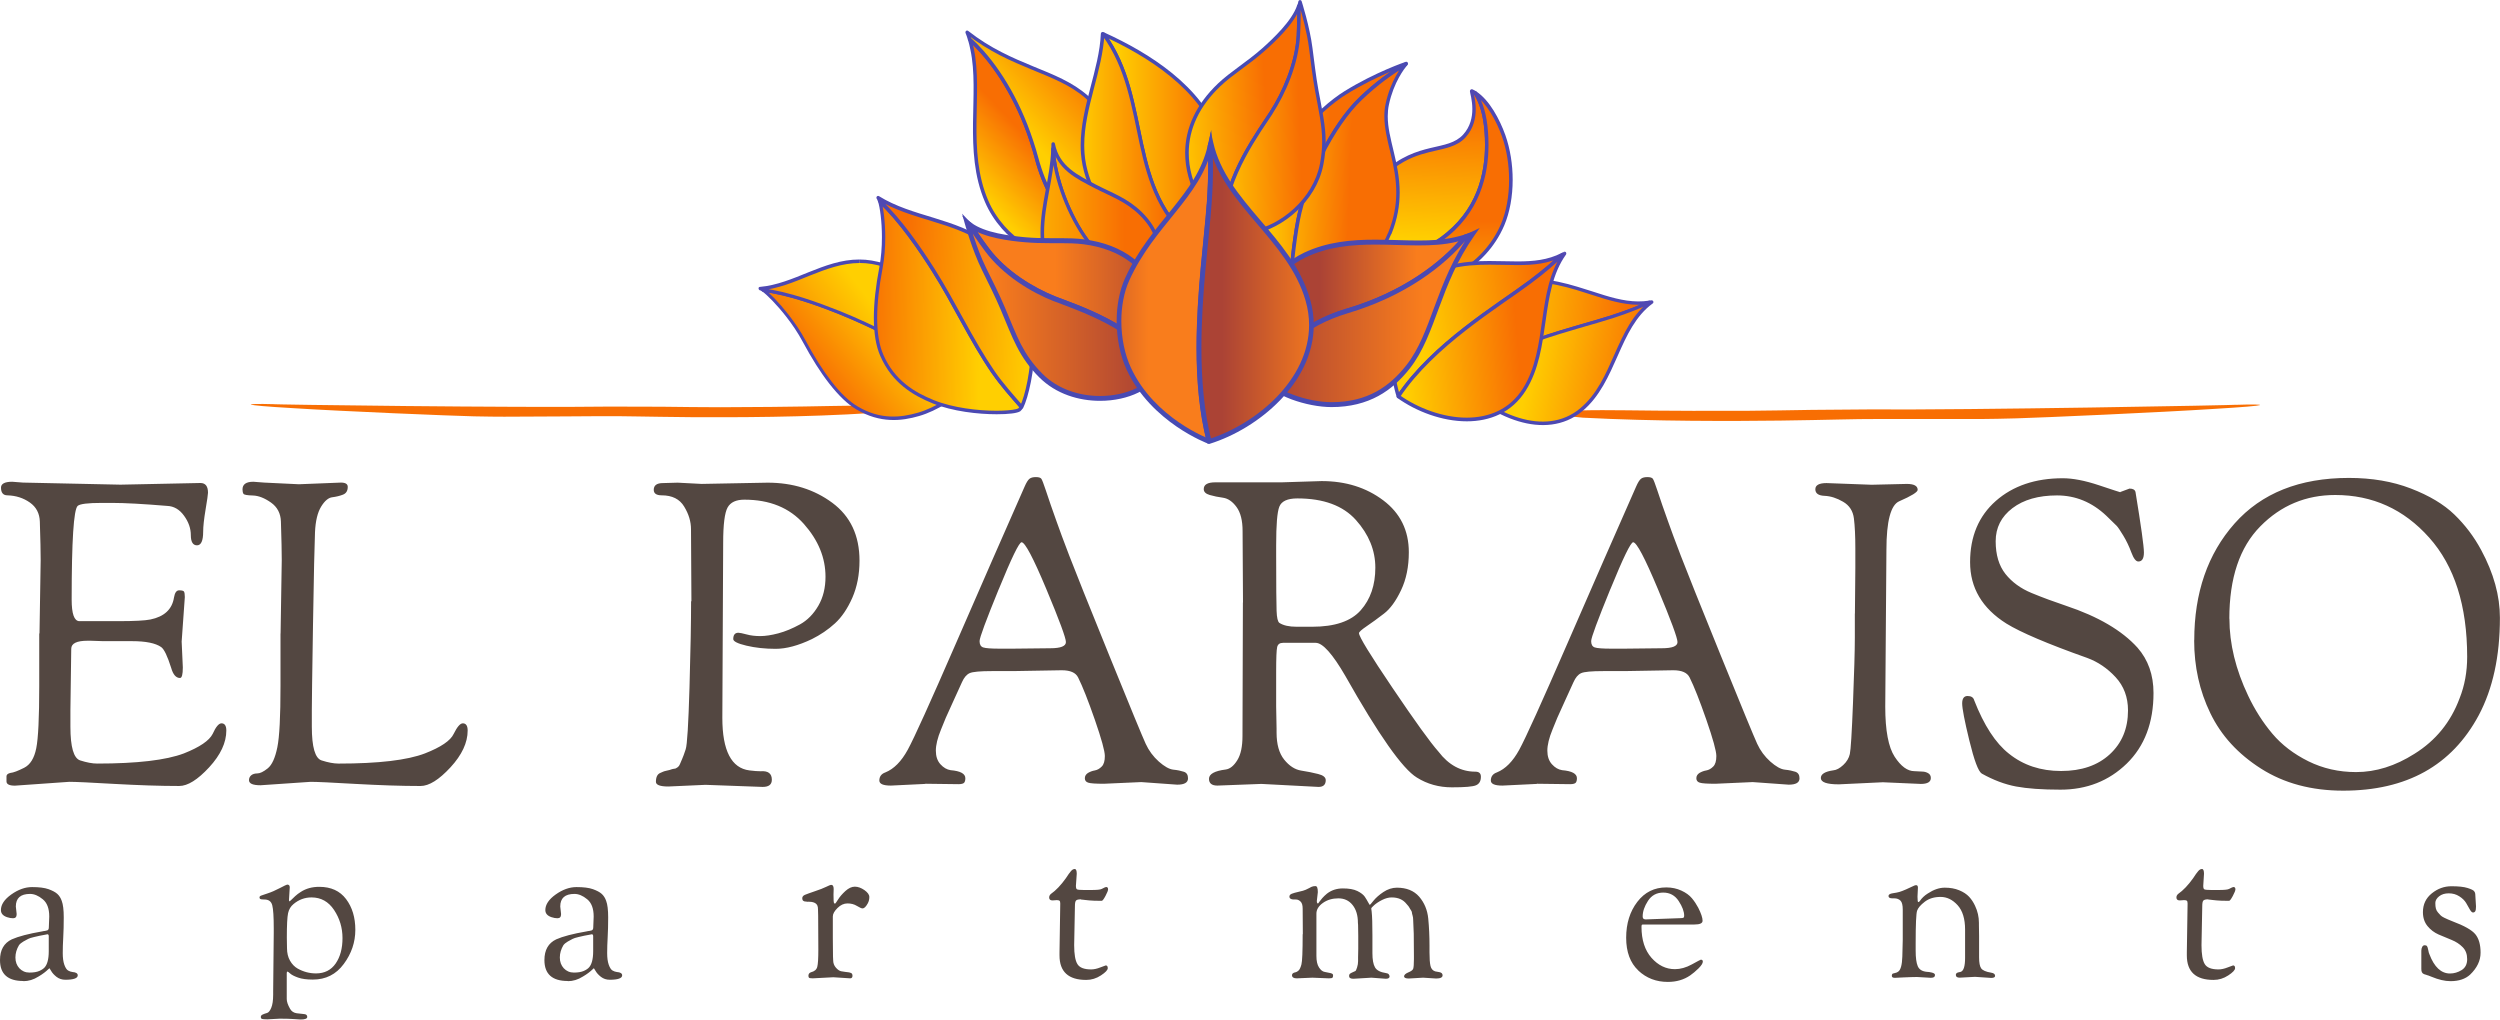 <?xml version="1.0" encoding="UTF-8"?><svg id="logos" xmlns="http://www.w3.org/2000/svg" xmlns:xlink="http://www.w3.org/1999/xlink" viewBox="0 0 300 122.37"><defs><style>.cls-1{fill:url(#New_Gradient_Swatch_8);}.cls-1,.cls-2,.cls-3,.cls-4,.cls-5,.cls-6,.cls-7,.cls-8,.cls-9,.cls-10,.cls-11,.cls-12,.cls-13,.cls-14,.cls-15,.cls-16,.cls-17,.cls-18,.cls-19,.cls-20,.cls-21,.cls-22,.cls-23,.cls-24,.cls-25,.cls-26,.cls-27,.cls-28,.cls-29,.cls-30,.cls-31,.cls-32,.cls-33,.cls-34,.cls-35,.cls-36,.cls-37,.cls-38,.cls-39,.cls-40,.cls-41,.cls-42,.cls-43,.cls-44,.cls-45,.cls-46,.cls-47,.cls-48,.cls-49,.cls-50,.cls-51,.cls-52,.cls-53,.cls-54{stroke-width:0px;}.cls-2{fill:url(#New_Gradient_Swatch_9);}.cls-3{fill:url(#New_Gradient_Swatch_8-3);}.cls-4{fill:url(#New_Gradient_Swatch_8-2);}.cls-5{fill:url(#New_Gradient_Swatch_8-7);}.cls-6{fill:url(#New_Gradient_Swatch_8-6);}.cls-7{fill:url(#New_Gradient_Swatch_8-9);}.cls-8{fill:url(#New_Gradient_Swatch_8-8);}.cls-9{fill:url(#New_Gradient_Swatch_8-4);}.cls-10{fill:url(#New_Gradient_Swatch_8-5);}.cls-11{fill:url(#linear-gradient);}.cls-12{fill:url(#linear-gradient-25);}.cls-13{fill:url(#linear-gradient-11);}.cls-14{fill:url(#linear-gradient-12);}.cls-15{fill:url(#linear-gradient-13);}.cls-16{fill:url(#linear-gradient-10);}.cls-17{fill:url(#linear-gradient-17);}.cls-18{fill:url(#linear-gradient-16);}.cls-19{fill:url(#linear-gradient-19);}.cls-20{fill:url(#linear-gradient-15);}.cls-21{fill:url(#linear-gradient-23);}.cls-22{fill:url(#linear-gradient-21);}.cls-23{fill:url(#linear-gradient-18);}.cls-24{fill:url(#linear-gradient-14);}.cls-25{fill:url(#linear-gradient-22);}.cls-26{fill:url(#linear-gradient-20);}.cls-27{fill:url(#linear-gradient-24);}.cls-28{fill:url(#New_Gradient_Swatch_8-14);}.cls-29{fill:url(#New_Gradient_Swatch_8-16);}.cls-30{fill:url(#New_Gradient_Swatch_8-17);}.cls-31{fill:url(#New_Gradient_Swatch_8-15);}.cls-32{fill:url(#New_Gradient_Swatch_8-10);}.cls-33{fill:url(#New_Gradient_Swatch_8-19);}.cls-34{fill:url(#New_Gradient_Swatch_8-18);}.cls-35{fill:url(#New_Gradient_Swatch_8-13);}.cls-36{fill:url(#New_Gradient_Swatch_8-12);}.cls-37{fill:url(#New_Gradient_Swatch_8-11);}.cls-38{fill:url(#New_Gradient_Swatch_8-22);}.cls-39{fill:url(#New_Gradient_Swatch_8-20);}.cls-40{fill:url(#New_Gradient_Swatch_8-21);}.cls-41{fill:url(#New_Gradient_Swatch_8-24);}.cls-42{fill:url(#New_Gradient_Swatch_8-23);}.cls-43{fill:url(#New_Gradient_Swatch_8-25);}.cls-44{fill:url(#New_Gradient_Swatch_8-26);}.cls-45{fill:#534741;}.cls-46{fill:url(#linear-gradient-4);}.cls-47{fill:url(#linear-gradient-2);}.cls-48{fill:url(#linear-gradient-3);}.cls-49{fill:url(#linear-gradient-8);}.cls-50{fill:url(#linear-gradient-9);}.cls-51{fill:url(#linear-gradient-7);}.cls-52{fill:url(#linear-gradient-5);}.cls-53{fill:url(#linear-gradient-6);}.cls-54{fill:#f86e03;fill-rule:evenodd;}</style><linearGradient id="linear-gradient" x1="1126.5" y1="-83.72" x2="1127.08" y2="-83.72" gradientTransform="translate(1289.31 33276.61) rotate(-87.68) scale(29.45)" gradientUnits="userSpaceOnUse"><stop offset="0" stop-color="#ffcf01"/><stop offset=".9" stop-color="#f86e03"/><stop offset="1" stop-color="#f86e03"/></linearGradient><linearGradient id="New_Gradient_Swatch_8" x1="5034.62" y1="5088.13" x2="5368.68" y2="5088.8" gradientTransform="translate(5258.48 5258.48) rotate(-90) scale(1 -1)" gradientUnits="userSpaceOnUse"><stop offset="0" stop-color="#9336ab"/><stop offset=".11" stop-color="#793cad"/><stop offset=".26" stop-color="#5d44b0"/><stop offset=".4" stop-color="#4c49b2"/><stop offset=".5" stop-color="#464bb3"/><stop offset=".6" stop-color="#4c49b2"/><stop offset=".73" stop-color="#5e44b0"/><stop offset=".89" stop-color="#7b3cad"/><stop offset="1" stop-color="#9336ab"/></linearGradient><linearGradient id="linear-gradient-2" x1="1141.83" y1="-100.24" x2="1142.41" y2="-100.24" gradientTransform="translate(1933.5 30536.08) rotate(-88.29) scale(26.65)" xlink:href="#linear-gradient"/><linearGradient id="New_Gradient_Swatch_8-2" x1="5034.64" y1="5086.58" x2="5368.67" y2="5087.25" xlink:href="#New_Gradient_Swatch_8"/><linearGradient id="linear-gradient-3" x1="958.34" y1="8.71" x2="959.16" y2="8.71" gradientTransform="translate(-19299.05 -2410.94) rotate(7.65) scale(20.49 -18.79) skewX(-1.45)" xlink:href="#linear-gradient"/><linearGradient id="New_Gradient_Swatch_8-3" x1="530.77" y1="1949.72" x2="844.85" y2="1950.35" gradientTransform="translate(-20.78 -1869.37) rotate(15.8) scale(1 .91)" xlink:href="#New_Gradient_Swatch_8"/><linearGradient id="linear-gradient-4" x1="973.63" y1="27.84" x2="974.18" y2="27.84" gradientTransform="translate(-26678.35 -4598.2) rotate(11.3) scale(28 -25.61) skewX(-.81)" xlink:href="#linear-gradient"/><linearGradient id="New_Gradient_Swatch_8-4" x1="531.54" y1="1951.1" x2="844.41" y2="1951.73" gradientTransform="translate(-20.78 -1869.37) rotate(15.8) scale(1 .91)" xlink:href="#New_Gradient_Swatch_8"/><linearGradient id="linear-gradient-5" x1="928.39" y1="97.81" x2="928.94" y2="97.81" gradientTransform="translate(-14470.44 1562.99) scale(15.75 -15.75)" xlink:href="#linear-gradient"/><linearGradient id="New_Gradient_Swatch_8-5" x1="-11.74" y1="22.26" x2="303.32" y2="22.89" gradientTransform="matrix(1,0,0,1,0,0)" xlink:href="#New_Gradient_Swatch_8"/><linearGradient id="linear-gradient-6" x1="945.77" y1="93.28" x2="946.32" y2="93.28" gradientTransform="translate(-19635.55 1237.18) rotate(2.12) scale(20.86 -20.86)" xlink:href="#linear-gradient"/><linearGradient id="New_Gradient_Swatch_8-6" x1="-11.72" y1="22.28" x2="303.3" y2="22.91" gradientTransform="matrix(1,0,0,1,0,0)" xlink:href="#New_Gradient_Swatch_8"/><linearGradient id="linear-gradient-7" x1="958.03" y1="140.8" x2="958.62" y2="140.8" gradientTransform="translate(-9830.17 12538.41) rotate(-43.16) scale(16.51 -16.51)" xlink:href="#linear-gradient"/><linearGradient id="New_Gradient_Swatch_8-7" x1="385.56" y1="-708.04" x2="722.43" y2="-707.37" gradientTransform="translate(220.85 896.34) rotate(-43.16)" xlink:href="#New_Gradient_Swatch_8"/><linearGradient id="linear-gradient-8" x1="966.5" y1="128.56" x2="967.08" y2="128.56" gradientTransform="translate(-13208.74 15774.25) rotate(-42.19) scale(21.17 -21.17)" xlink:href="#linear-gradient"/><linearGradient id="New_Gradient_Swatch_8-8" x1="387.96" y1="-708.43" x2="718.16" y2="-707.76" gradientTransform="translate(220.85 896.34) rotate(-43.16)" xlink:href="#New_Gradient_Swatch_8"/><linearGradient id="linear-gradient-9" x1="1073.8" y1="-122.94" x2="1074.57" y2="-122.94" gradientTransform="translate(15810.13 -9378.05) rotate(141.4) scale(16.89 -19.84) skewX(-.28)" xlink:href="#linear-gradient"/><linearGradient id="New_Gradient_Swatch_8-9" x1="-288.54" y1="-3979.79" x2="28.21" y2="-3979.15" gradientTransform="translate(2740.01 3025.07) rotate(-39.48) scale(.85 1)" xlink:href="#New_Gradient_Swatch_8"/><linearGradient id="linear-gradient-10" x1="1050.59" y1="-42.63" x2="1051.14" y2="-42.63" gradientTransform="translate(23721.05 -15787.67) rotate(143.45) scale(27.01 -31.7) skewX(-.94)" xlink:href="#linear-gradient"/><linearGradient id="New_Gradient_Swatch_8-10" x1="-286.69" y1="-3980.34" x2="26.45" y2="-3979.71" gradientTransform="translate(2740.01 3025.07) rotate(-39.48) scale(.85 1)" xlink:href="#New_Gradient_Swatch_8"/><linearGradient id="linear-gradient-11" x1="946.65" y1="104.77" x2="947.48" y2="104.77" gradientTransform="translate(-18696.69 5176.09) rotate(-8.91) scale(20.53 -20.53)" xlink:href="#linear-gradient"/><linearGradient id="New_Gradient_Swatch_8-11" x1="-11.78" y1="38.68" x2="303.29" y2="39.32" gradientTransform="matrix(1,0,0,1,0,0)" xlink:href="#New_Gradient_Swatch_8"/><linearGradient id="linear-gradient-12" x1="960.23" y1="97.47" x2="960.78" y2="97.47" gradientTransform="translate(-26393.64 5071.99) rotate(-4.93) scale(28.01 -28.01)" xlink:href="#linear-gradient"/><linearGradient id="New_Gradient_Swatch_8-12" x1="-11.77" y1="40" x2="303.28" y2="40.63" gradientTransform="matrix(1,0,0,1,0,0)" xlink:href="#New_Gradient_Swatch_8"/><linearGradient id="linear-gradient-13" x1="1057.37" y1="79.29" x2="1058.13" y2="79.29" gradientTransform="translate(21114.49 -1263.87) rotate(-179.26) scale(19.84 -19.84)" xlink:href="#linear-gradient"/><linearGradient id="New_Gradient_Swatch_8-13" x1="-13.74" y1="36.55" x2="301.36" y2="37.18" gradientTransform="matrix(1,0,0,1,0,0)" xlink:href="#New_Gradient_Swatch_8"/><linearGradient id="linear-gradient-14" x1="1036.45" y1="83.53" x2="1037" y2="83.53" gradientTransform="translate(33073.86 -1182.12) rotate(-177.51) scale(31.71 -31.71)" xlink:href="#linear-gradient"/><linearGradient id="New_Gradient_Swatch_8-14" x1="-13.75" y1="36.02" x2="301.37" y2="36.66" gradientTransform="matrix(1,0,0,1,0,0)" xlink:href="#New_Gradient_Swatch_8"/><linearGradient id="linear-gradient-15" x1="951.99" y1="94.45" x2="952.55" y2="94.45" gradientTransform="translate(-21800.12 2192.65) scale(23.04 -23.04)" xlink:href="#linear-gradient"/><linearGradient id="New_Gradient_Swatch_8-15" x1="-11.76" y1="16.43" x2="303.36" y2="17.06" gradientTransform="matrix(1,0,0,1,0,0)" xlink:href="#New_Gradient_Swatch_8"/><linearGradient id="linear-gradient-16" x1="947.53" y1="94.86" x2="948.09" y2="94.86" gradientTransform="translate(-19823.64 1937.79) rotate(.22) scale(21.05 -21.05)" xlink:href="#linear-gradient"/><linearGradient id="New_Gradient_Swatch_8-16" x1="-11.75" y1="16.76" x2="303.35" y2="17.4" gradientTransform="matrix(1,0,0,1,0,0)" xlink:href="#New_Gradient_Swatch_8"/><linearGradient id="linear-gradient-17" x1="959.96" y1="93.67" x2="960.51" y2="93.67" gradientTransform="translate(-26181.56 2595.66) scale(27.4 -27.4)" xlink:href="#linear-gradient"/><linearGradient id="New_Gradient_Swatch_8-17" x1="-11.78" y1="28.35" x2="303.34" y2="28.98" gradientTransform="matrix(1,0,0,1,0,0)" xlink:href="#New_Gradient_Swatch_8"/><linearGradient id="linear-gradient-18" x1="966.04" y1="92.81" x2="966.6" y2="92.81" gradientTransform="translate(-30823.03 3001.58) scale(32.03 -32.03)" xlink:href="#linear-gradient"/><linearGradient id="New_Gradient_Swatch_8-18" x1="-11.78" y1="28.63" x2="303.34" y2="29.27" gradientTransform="matrix(1,0,0,1,0,0)" xlink:href="#New_Gradient_Swatch_8"/><linearGradient id="linear-gradient-19" x1="950.64" y1="97.51" x2="951.2" y2="97.51" gradientTransform="translate(-20895.21 3540.6) rotate(-3.66) scale(22.32 -22.32)" xlink:href="#linear-gradient"/><linearGradient id="New_Gradient_Swatch_8-19" x1="-11.15" y1="13.76" x2="303.89" y2="14.39" gradientTransform="matrix(1,0,0,1,0,0)" xlink:href="#New_Gradient_Swatch_8"/><linearGradient id="linear-gradient-20" x1="948.24" y1="96.39" x2="948.8" y2="96.39" gradientTransform="translate(-20164.88 2814.44) rotate(-2.04) scale(21.51 -21.51)" xlink:href="#linear-gradient"/><linearGradient id="New_Gradient_Swatch_8-20" x1="-11.16" y1="13.75" x2="303.9" y2="14.39" gradientTransform="matrix(1,0,0,1,0,0)" xlink:href="#New_Gradient_Swatch_8"/><linearGradient id="linear-gradient-21" x1="952.21" y1="94.89" x2="952.76" y2="94.89" gradientTransform="translate(-22227.87 2267.12) scale(23.51 -23.51)" gradientUnits="userSpaceOnUse"><stop offset="0" stop-color="#ab4335"/><stop offset=".9" stop-color="#f97d1c"/><stop offset="1" stop-color="#f97d1c"/></linearGradient><linearGradient id="New_Gradient_Swatch_8-21" x1="-11.77" y1="36.34" x2="303.3" y2="36.97" gradientTransform="matrix(1,0,0,1,0,0)" xlink:href="#New_Gradient_Swatch_8"/><linearGradient id="linear-gradient-22" x1="969.78" y1="92.34" x2="970.34" y2="92.34" gradientTransform="translate(-35535.51 3436.65) scale(36.8 -36.8)" xlink:href="#linear-gradient-21"/><linearGradient id="New_Gradient_Swatch_8-22" x1="-11.77" y1="37.75" x2="303.29" y2="38.38" gradientTransform="matrix(1,0,0,1,0,0)" xlink:href="#New_Gradient_Swatch_8"/><linearGradient id="linear-gradient-23" x1="1040.47" y1="81.85" x2="1041.03" y2="81.85" gradientTransform="translate(29919.2 -2307) rotate(-180) scale(28.62 -28.62)" xlink:href="#linear-gradient-21"/><linearGradient id="New_Gradient_Swatch_8-23" x1="-11.79" y1="35.11" x2="303.32" y2="35.74" gradientTransform="matrix(1,0,0,1,0,0)" xlink:href="#New_Gradient_Swatch_8"/><linearGradient id="linear-gradient-24" x1="1030.98" y1="83.21" x2="1031.54" y2="83.21" gradientTransform="translate(38871.82 -3088.91) rotate(-180) scale(37.57 -37.57)" xlink:href="#linear-gradient-21"/><linearGradient id="New_Gradient_Swatch_8-24" x1="-11.8" y1="36.59" x2="303.32" y2="37.23" gradientTransform="matrix(1,0,0,1,0,0)" xlink:href="#New_Gradient_Swatch_8"/><linearGradient id="linear-gradient-25" x1="943.96" y1="95.67" x2="944.52" y2="95.67" gradientTransform="translate(-18553.24 1928.96) scale(19.79 -19.79)" xlink:href="#linear-gradient-21"/><linearGradient id="New_Gradient_Swatch_8-25" x1="-11.53" y1="34.1" x2="303.05" y2="34.74" gradientTransform="matrix(1,0,0,1,0,0)" xlink:href="#New_Gradient_Swatch_8"/><linearGradient id="New_Gradient_Swatch_9" x1="954.12" y1="94.17" x2="954.68" y2="94.17" gradientTransform="translate(-23038.29 2323.14) scale(24.3 -24.3)" gradientUnits="userSpaceOnUse"><stop offset="0" stop-color="#ab4335"/><stop offset=".9" stop-color="#f97d1c"/><stop offset="1" stop-color="#f97d1c"/></linearGradient><linearGradient id="New_Gradient_Swatch_8-26" x1="-11.76" y1="34.23" x2="303.32" y2="34.86" gradientTransform="matrix(1,0,0,1,0,0)" xlink:href="#New_Gradient_Swatch_8"/></defs><path class="cls-45" d="M4.74,76.02l.14-8.8c0-.92-.03-2.46-.1-4.63-.03-.98-.43-1.75-1.2-2.29-.77-.54-1.66-.83-2.69-.86-.51,0-.77-.31-.77-.92,0-.47.45-.71,1.34-.71l1.3.1,11.7.25,9.59-.2c.61,0,.91.39.91,1.17,0,.2-.1.87-.29,2.01-.19,1.14-.29,2.03-.29,2.67,0,1.09-.25,1.63-.74,1.63s-.74-.41-.74-1.22-.27-1.59-.82-2.34c-.54-.75-1.22-1.14-2.01-1.17-2.88-.24-5.08-.36-6.62-.36h-1.25c-1.66,0-2.62.12-2.88.36-.48.44-.72,4.19-.72,11.24,0,1.7.3,2.56.91,2.59h4.7c1.92,0,3.2-.07,3.84-.2,1.66-.34,2.61-1.22,2.83-2.64.1-.58.3-.86.62-.86s.51.05.58.15c.06.1.1.32.1.66l-.38,5.34.14,3.1c0,.85-.11,1.27-.34,1.27-.48,0-.83-.41-1.06-1.22-.45-1.42-.85-2.25-1.2-2.49-.67-.47-1.84-.71-3.5-.71h-3.45l-1.53-.05h-.34c-1.31,0-1.97.32-1.97.97l-.1,7.32v2.03c0,2.44.39,3.79,1.17,4.04.78.25,1.46.38,2.04.38,4.8,0,8.27-.41,10.41-1.22,1.89-.75,3.04-1.53,3.45-2.34.38-.85.74-1.27,1.06-1.27.38,0,.58.29.58.86,0,1.46-.69,2.93-2.06,4.42-1.38,1.49-2.57,2.24-3.6,2.24-2.3,0-4.9-.09-7.79-.25-2.89-.17-4.69-.25-5.4-.25l-6.52.46c-.67,0-1.01-.17-1.01-.51v-.61c0-.2.16-.34.48-.41.35-.03.89-.24,1.63-.61.74-.37,1.22-1.15,1.46-2.34.24-1.19.36-3.68.36-7.47v-6.31ZM33.67,76.02l.14-8.8c0-.92-.03-2.46-.1-4.63-.03-.98-.43-1.75-1.2-2.29-.77-.54-1.49-.82-2.16-.84-.67-.02-1.05-.08-1.13-.2-.08-.12-.12-.3-.12-.53,0-.61.43-.92,1.3-.92l1.3.1,4.17.2,5.04-.2c.54,0,.82.17.82.51,0,.48-.19.79-.58.94-.38.15-.81.25-1.27.31-.46.05-.91.42-1.34,1.12-.43.7-.68,1.72-.74,3.08-.06,1.36-.14,5.07-.24,11.14-.1,6.07-.14,9.46-.14,10.17v2.03c0,2.44.39,3.79,1.17,4.04.78.25,1.46.38,2.04.38,4.8,0,8.25-.41,10.36-1.22,1.92-.75,3.07-1.53,3.45-2.34.42-.85.78-1.27,1.1-1.27.38,0,.58.29.58.86,0,1.46-.69,2.93-2.06,4.42-1.38,1.49-2.57,2.24-3.6,2.24-2.3,0-4.9-.09-7.79-.25-2.89-.17-4.69-.25-5.4-.25l-6,.41c-.93,0-1.39-.2-1.39-.61,0-.24.09-.43.26-.58.18-.15.42-.23.74-.23s.74-.2,1.25-.61c.51-.41.89-1.25,1.15-2.52.26-1.27.38-3.72.38-7.35v-6.31ZM82.97,72.15l-.05-8.64c0-.92-.27-1.82-.82-2.72-.54-.9-1.44-1.35-2.69-1.35-.64,0-.96-.22-.96-.66,0-.54.37-.81,1.1-.81l1.77-.05,2.88.15,7.91-.15c3.01,0,5.6.81,7.77,2.42,2.17,1.61,3.26,3.92,3.26,6.94,0,1.66-.29,3.14-.86,4.45-.58,1.31-1.27,2.33-2.09,3.08-.82.75-1.74,1.37-2.76,1.88-1.63.78-3.09,1.17-4.36,1.17s-2.45-.13-3.5-.38c-1.06-.25-1.58-.52-1.58-.79,0-.51.21-.76.62-.76.16,0,.49.07.98.2.5.14,1.05.2,1.65.2s1.33-.11,2.16-.33c.83-.22,1.69-.58,2.59-1.07.89-.49,1.63-1.24,2.21-2.24.58-1,.86-2.16.86-3.48,0-2.27-.86-4.38-2.59-6.33-1.73-1.95-4.11-2.92-7.15-2.92-.99,0-1.66.31-2.01.94-.35.63-.53,2.04-.53,4.25l-.1,21c0,3.93,1.09,6.03,3.26,6.3.54.07.99.1,1.34.1.89-.07,1.34.27,1.34,1.02,0,.58-.37.86-1.1.86l-6.86-.25-4.46.2c-.99,0-1.49-.19-1.49-.56,0-.58.18-.93.53-1.07.16-.07.27-.12.34-.15.06-.03.22-.08.46-.13.24-.05.4-.09.48-.13.08-.03.18-.06.31-.08.13-.02.22-.03.26-.05.05-.02.13-.07.24-.15.11-.08.2-.2.26-.36.06-.15.15-.36.26-.61.11-.25.26-.64.43-1.17.18-.53.33-3.01.46-7.45.13-4.44.19-7.88.19-10.32ZM111.03,94.07l-4.12.2c-.93,0-1.39-.2-1.39-.61,0-.47.24-.8.72-.97,1.02-.41,1.92-1.31,2.69-2.72s2.69-5.66,5.78-12.76c3.09-7.1,5.83-13.36,8.23-18.79.22-.51.42-.83.6-.97.18-.14.43-.2.77-.2s.55.07.65.2c.1.14.27.59.53,1.37.26.78.46,1.37.6,1.78.14.41.38,1.07.7,1.98.32.92.83,2.29,1.53,4.12.7,1.83,2.31,5.84,4.82,12.03,2.51,6.19,3.96,9.69,4.34,10.52.38.83.91,1.54,1.58,2.14.67.59,1.25.92,1.75.97.5.05.91.14,1.25.25s.5.38.5.79c0,.51-.43.76-1.3.76l-4.32-.31-4.46.2c-.99,0-1.62-.04-1.89-.13-.27-.08-.41-.26-.41-.53s.13-.48.38-.64c.26-.15.53-.25.82-.3.29-.05.56-.2.82-.46.26-.25.38-.68.38-1.27s-.4-2.04-1.2-4.35c-.8-2.3-1.47-4-2.01-5.08-.29-.58-.94-.86-1.97-.86l-5.8.1h-2.54c-1.44,0-2.34.08-2.71.25-.37.17-.67.53-.91,1.07-.24.54-.58,1.3-1.03,2.26-.45.97-.75,1.64-.91,2.01-.16.37-.35.85-.58,1.42-.42,1.02-.62,1.86-.62,2.54s.18,1.22.55,1.63c.37.41.77.64,1.22.71,1.18.1,1.77.42,1.77.97,0,.24-.05.42-.14.53s-.32.18-.67.18l-3.98-.05ZM119.85,70.7c-1.53,3.75-2.3,5.82-2.3,6.23s.14.66.43.76c.29.1.96.15,2.01.15h1.49l4.56-.05c1.25,0,1.87-.25,1.87-.74s-.78-2.61-2.35-6.36c-1.57-3.75-2.56-5.62-2.97-5.62-.29,0-1.2,1.87-2.73,5.62ZM149.16,72.31l-.05-8.59c0-1.25-.24-2.21-.72-2.87-.48-.66-1.02-1.03-1.61-1.12-.59-.08-1.13-.19-1.61-.33-.48-.14-.72-.37-.72-.71,0-.54.46-.81,1.39-.81h7.96l4.8-.15c2.88,0,5.34.77,7.39,2.31,2.05,1.54,3.07,3.62,3.07,6.23,0,1.73-.31,3.25-.93,4.55-.62,1.31-1.31,2.25-2.06,2.82-.75.58-1.44,1.08-2.06,1.5-.62.42-.93.7-.93.84,0,.41,1.34,2.6,4.03,6.58,2.69,3.98,4.52,6.53,5.52,7.65,1.21,1.59,2.69,2.39,4.41,2.39.45,0,.67.2.67.61,0,.51-.19.85-.58,1.02-.38.17-1.35.25-2.9.25s-2.95-.39-4.2-1.17c-1.73-1.05-4.59-5.12-8.59-12.2-1.53-2.64-2.72-3.97-3.55-3.97h-3.93c-.38,0-.62.17-.7.51-.08.34-.12,1.34-.12,3v4.12l.05,2.69v.46c0,1.39.3,2.47.91,3.23.61.76,1.29,1.2,2.04,1.32.75.12,1.43.25,2.04.41.61.15.91.4.91.74,0,.54-.29.81-.86.81l-6.86-.36-5.28.2c-.67,0-1.01-.27-1.01-.81,0-.58.67-.95,2.01-1.12.51-.07.97-.44,1.39-1.12.42-.68.62-1.64.62-2.9l.05-16.02ZM153.14,66.82c0,3.49.02,5.65.05,6.48.03.83.14,1.31.34,1.45.48.31,1.17.46,2.06.46h1.87c2.72,0,4.66-.66,5.83-1.98s1.75-3.03,1.75-5.11-.78-3.99-2.33-5.72c-1.55-1.73-3.89-2.59-7.03-2.59-1.18,0-1.9.33-2.16.99-.26.66-.38,2.2-.38,4.6v1.42ZM184.41,94.07l-4.12.2c-.93,0-1.39-.2-1.39-.61,0-.47.24-.8.72-.97,1.02-.41,1.92-1.31,2.69-2.72.77-1.41,2.69-5.66,5.78-12.76,3.09-7.1,5.83-13.36,8.23-18.79.22-.51.42-.83.6-.97.18-.14.43-.2.77-.2s.55.07.65.2c.1.14.27.59.53,1.37.26.78.46,1.37.6,1.78.14.41.38,1.07.7,1.98.32.92.83,2.29,1.53,4.12.7,1.83,2.31,5.84,4.82,12.03,2.51,6.19,3.96,9.69,4.34,10.52.38.83.91,1.54,1.58,2.14.67.59,1.25.92,1.75.97.5.05.91.14,1.25.25.34.12.5.38.5.79,0,.51-.43.76-1.3.76l-4.32-.31-4.46.2c-.99,0-1.62-.04-1.89-.13-.27-.08-.41-.26-.41-.53s.13-.48.38-.64c.26-.15.53-.25.82-.3s.56-.2.82-.46c.26-.25.38-.68.38-1.27s-.4-2.04-1.2-4.35c-.8-2.3-1.47-4-2.01-5.08-.29-.58-.94-.86-1.97-.86l-5.8.1h-2.54c-1.44,0-2.34.08-2.71.25-.37.17-.67.53-.91,1.07-.24.54-.58,1.3-1.03,2.26-.45.97-.75,1.64-.91,2.01-.16.37-.35.85-.58,1.42-.42,1.02-.62,1.86-.62,2.54s.18,1.22.55,1.63c.37.41.77.64,1.22.71,1.18.1,1.78.42,1.78.97,0,.24-.05.42-.14.53s-.32.18-.67.18l-3.98-.05ZM193.24,70.7c-1.53,3.75-2.3,5.82-2.3,6.23s.14.66.43.76.96.15,2.01.15h1.49l4.56-.05c1.25,0,1.87-.25,1.87-.74s-.78-2.61-2.35-6.36c-1.57-3.75-2.56-5.62-2.97-5.62-.29,0-1.2,1.87-2.73,5.62ZM222.59,73.63l.05-5.49v-2.34c0-1.49-.06-2.69-.17-3.58-.11-.9-.54-1.57-1.3-2.01-.75-.44-1.5-.68-2.23-.71-.74-.03-1.1-.3-1.1-.79s.45-.74,1.34-.74l5.42.2,4.22-.1c.86,0,1.3.24,1.3.71,0,.27-.74.73-2.21,1.37-1.02.44-1.54,2.39-1.54,5.85l-.14,18.81c0,2.85.38,4.85,1.13,6,.75,1.15,1.54,1.73,2.37,1.73l.96.05c.22,0,.45.06.67.18.22.12.34.31.34.59,0,.47-.4.71-1.2.71l-4.56-.2-5.28.25c-1.44,0-2.16-.25-2.16-.76,0-.47.5-.78,1.49-.92.38-.03.78-.25,1.2-.64.42-.39.68-.83.79-1.32.11-.49.24-2.54.38-6.15.14-3.61.22-6.21.22-7.8v-2.9ZM254.44,59.04l1.1-.41c.42,0,.65.14.72.41.67,4.1,1.01,6.52,1.01,7.25s-.22,1.09-.67,1.09c-.29,0-.57-.36-.84-1.09-.27-.73-.59-1.4-.96-2.01-.37-.61-.63-1-.79-1.17-.16-.17-.58-.58-1.25-1.22-1.73-1.63-3.7-2.44-5.92-2.44s-4.01.51-5.35,1.53c-1.34,1.02-2.01,2.34-2.01,3.97s.39,2.93,1.17,3.92c.78.98,1.83,1.75,3.14,2.29,1.31.54,2.69,1.05,4.12,1.53,3.87,1.29,6.73,2.97,8.59,5.03,1.28,1.46,1.92,3.27,1.92,5.44,0,3.56-1.07,6.38-3.21,8.47-2.14,2.08-4.8,3.13-7.96,3.13-2.21,0-3.98-.13-5.32-.38s-2.72-.77-4.12-1.55c-.42-.27-.91-1.59-1.49-3.97-.58-2.37-.86-3.86-.86-4.45s.22-.89.65-.89.7.17.79.51c1.18,3.02,2.57,5.15,4.17,6.41,1.73,1.39,3.81,2.08,6.26,2.08s4.4-.67,5.85-2.01c1.45-1.34,2.18-3.09,2.18-5.26,0-1.59-.5-2.92-1.49-3.99s-2.13-1.84-3.41-2.31c-4.76-1.69-7.99-3.07-9.69-4.12-2.91-1.83-4.36-4.29-4.36-7.37s1.03-5.53,3.09-7.35c2.06-1.81,4.74-2.72,8.03-2.72,1.21,0,2.66.28,4.34.84s2.53.84,2.57.84ZM263.31,76.83c0-5.69,1.61-10.36,4.84-14.01,3.23-3.64,7.8-5.47,13.72-5.47,2.75,0,5.23.42,7.43,1.27,2.21.85,3.95,1.89,5.23,3.13,1.28,1.24,2.35,2.65,3.21,4.25,1.5,2.78,2.25,5.49,2.25,8.14,0,4.61-.85,8.51-2.54,11.69-3.23,6.03-8.65,9.05-16.26,9.05-3.81,0-7.09-.88-9.86-2.64-2.77-1.76-4.8-3.98-6.09-6.66-1.3-2.68-1.94-5.59-1.94-8.75ZM267.53,74.24c0,3.02.75,6.1,2.25,9.25.8,1.69,1.77,3.21,2.9,4.55,1.13,1.34,2.57,2.44,4.32,3.31,1.74.86,3.65,1.3,5.73,1.3,2.37,0,4.7-.73,7-2.19,2.56-1.59,4.36-3.81,5.42-6.66.61-1.53.91-3.19.91-4.98,0-6.13-1.52-10.91-4.56-14.31-3.04-3.41-6.8-5.11-11.27-5.11-3.52,0-6.52,1.25-8.99,3.76-2.48,2.51-3.72,6.2-3.72,11.08Z"/><path class="cls-45" d="M2.8,117.72c-1.87,0-2.8-.84-2.8-2.51,0-1.21.47-2.04,1.42-2.49.79-.35,2-.67,3.63-.95.05-.02.11-.03.19-.04.08,0,.16-.02.25-.04.09-.02.15-.03.2-.05.11-.05.17-.17.17-.35l.05-1.31c0-.96-.26-1.65-.78-2.07-.52-.43-1.03-.64-1.52-.64-1.14,0-1.71.5-1.71,1.51l.1.91c0,.34-.14.5-.43.5-.22,0-.47-.04-.73-.13-.49-.17-.73-.45-.73-.85,0-.65.41-1.28,1.24-1.87s1.66-.89,2.5-.89,1.49.08,1.97.25c.47.17.83.36,1.06.57.23.21.41.49.53.84.16.42.24,1.08.24,1.97s-.02,1.69-.06,2.39c-.04.7-.06,1.33-.06,1.9s.06,1.03.19,1.4c.13.36.28.59.45.69.17.1.35.16.52.18.43.03.64.17.64.4,0,.35-.5.53-1.49.53-.41,0-.76-.12-1.06-.35-.29-.23-.5-.46-.63-.69-.13-.23-.2-.34-.21-.34s-.08.05-.19.16c-.11.11-.26.24-.46.39-.2.15-.42.3-.68.45-.58.37-1.19.55-1.8.55ZM5.69,112.11l-.24.05c-.36.07-.59.11-.69.13-.09.02-.32.07-.66.15-.35.08-.59.16-.72.23-.13.07-.32.17-.57.31-.24.14-.42.29-.53.44-.28.47-.43.96-.43,1.48s.16.95.47,1.29c.32.34.72.52,1.22.52s.89-.07,1.19-.2c.29-.13.51-.28.65-.45.14-.17.25-.39.33-.68.09-.32.14-.73.14-1.23v-1.81c0-.15-.06-.23-.17-.23ZM32.78,118.9l.07-6.94v-.55c0-1.39-.06-2.32-.18-2.78s-.43-.69-.94-.69c-.27,0-.43-.02-.5-.06-.06-.04-.09-.11-.09-.2s.07-.16.2-.21c.13-.05.41-.14.82-.28.41-.13.88-.34,1.42-.62.54-.28.83-.42.88-.42.21,0,.31.11.31.33l-.09,1.48c0,.13.02.2.05.2s.11-.06.23-.18c.12-.12.27-.26.46-.44.19-.18.42-.35.69-.52.62-.4,1.35-.6,2.2-.6,1.41,0,2.48.49,3.22,1.47.74.98,1.11,2.21,1.11,3.69s-.46,2.85-1.39,4.1c-.92,1.25-2.16,1.87-3.71,1.87-.73,0-1.32-.08-1.77-.24-.45-.16-.76-.32-.94-.48-.17-.16-.29-.24-.34-.24s-.08.07-.08.2v3.09c0,.32.13.71.4,1.18.17.3.44.48.79.53s.66.08.9.1c.24.02.37.13.37.34s-.27.31-.81.31c-.09,0-.35-.02-.76-.05-.41-.03-.98-.05-1.71-.05l-1.49.08c-.35,0-.57-.02-.66-.05s-.14-.11-.14-.24.07-.22.23-.29c.15-.07.32-.13.51-.18s.36-.26.51-.62c.15-.36.23-.88.23-1.57v-.5ZM34.42,112.51l.02,1.26c0,.59.12,1.09.36,1.51.24.42.55.74.92.95.7.39,1.43.58,2.2.58,1.03,0,1.81-.4,2.36-1.19.55-.8.82-1.81.82-3.05s-.34-2.36-1.01-3.37c-.67-1.01-1.58-1.51-2.71-1.51-.81,0-1.53.27-2.16.8-.33.27-.55.63-.65,1.09-.1.46-.15,1.44-.15,2.93ZM68.13,117.72c-1.87,0-2.8-.84-2.8-2.51,0-1.21.47-2.04,1.42-2.49.79-.35,2-.67,3.63-.95.05-.02.11-.03.19-.04.08,0,.16-.02.25-.04.09-.02.15-.03.2-.05.11-.05.17-.17.17-.35l.05-1.31c0-.96-.26-1.65-.78-2.07-.52-.43-1.03-.64-1.52-.64-1.14,0-1.71.5-1.71,1.51l.1.91c0,.34-.14.5-.43.5-.22,0-.47-.04-.73-.13-.49-.17-.73-.45-.73-.85,0-.65.41-1.28,1.24-1.87s1.66-.89,2.5-.89,1.49.08,1.97.25c.47.17.83.36,1.06.57.23.21.41.49.53.84.16.42.24,1.08.24,1.97s-.02,1.69-.06,2.39c-.04.7-.06,1.33-.06,1.9s.06,1.03.19,1.4c.13.36.28.59.45.69.17.1.35.16.52.18.43.03.64.17.64.4,0,.35-.5.53-1.49.53-.41,0-.76-.12-1.06-.35-.29-.23-.5-.46-.63-.69-.13-.23-.2-.34-.21-.34s-.08.05-.19.16c-.11.11-.26.24-.46.39-.2.15-.42.3-.68.45-.58.37-1.19.55-1.8.55ZM71.02,112.11l-.24.05c-.36.07-.59.11-.69.13-.09.02-.32.07-.66.15-.35.08-.59.16-.72.23-.13.07-.32.17-.57.31-.24.14-.42.29-.53.44-.28.47-.43.96-.43,1.48s.16.95.47,1.29c.32.34.72.52,1.22.52s.89-.07,1.19-.2c.29-.13.51-.28.65-.45.14-.17.25-.39.33-.68.09-.32.14-.73.14-1.23v-1.81c0-.15-.06-.23-.17-.23ZM96.98,108.22l-.26-.03c-.3,0-.45-.13-.45-.4,0-.18.11-.32.32-.41.21-.09.61-.23,1.19-.43.58-.19,1.03-.37,1.36-.53.33-.16.53-.24.59-.24.21,0,.31.17.31.5l-.02.68c0,.6.02.93.06.99.04.06.08.09.12.09s.16-.17.37-.5c.21-.34.5-.67.88-1.02.38-.34.75-.52,1.13-.52s.75.14,1.15.41c.39.28.59.55.59.83s-.06.53-.19.77c-.22.4-.43.6-.62.6-.13,0-.35-.1-.68-.3-.32-.2-.7-.3-1.13-.3s-.83.18-1.2.55c-.37.37-.56.7-.56,1.01v2.61l.02,2.19.02.45c0,.35.11.65.33.9.22.25.43.39.63.43.2.03.37.06.51.08.14.02.25.03.33.04.08,0,.17.03.26.06.17.03.26.16.26.36s-.1.31-.28.31l-2.02-.13-2.47.13c-.28,0-.44-.03-.47-.1-.03-.07-.05-.13-.05-.2,0-.22.1-.36.31-.43.41-.1.66-.31.75-.64.09-.33.13-1.03.13-2.1l-.02-4.05-.02-.75c0-.18-.02-.34-.07-.45-.13-.32-.5-.48-1.11-.48ZM126.75,108.02l-.45.03c-.27,0-.4-.12-.4-.35,0-.17.07-.31.21-.43.6-.42,1.2-1.05,1.8-1.89.25-.39.45-.67.6-.84.15-.18.3-.26.46-.26s.24.19.24.58l-.1,1.43c0,.24.04.38.13.43s.37.08.84.08h.83c.71,0,1.15-.04,1.3-.13.28-.15.46-.23.52-.23.16,0,.24.09.24.28,0,.13-.1.4-.31.79-.21.39-.36.59-.45.59-.71,0-1.21-.02-1.49-.05-.28-.03-.47-.05-.57-.06-.09,0-.18-.02-.25-.03-.07,0-.12-.01-.15-.01l-.05-.03c-.3,0-.49.05-.58.15-.09.1-.13.33-.13.68l-.09,4.67c0,1.09.13,1.85.39,2.27.26.43.81.64,1.65.64.33,0,.7-.08,1.1-.24.4-.16.62-.24.65-.24.16,0,.24.11.24.33s-.27.51-.82.87-1.13.54-1.77.54c-2.13,0-3.2-.98-3.2-2.94v-.38l.09-5.85c0-.17-.03-.28-.09-.33-.06-.05-.2-.08-.4-.08ZM156.34,112.11l-.02-3.07c0-.4-.08-.69-.25-.85-.17-.17-.35-.25-.56-.25-.52.03-.78-.08-.78-.35,0-.15.09-.26.28-.34.19-.08.47-.15.85-.24.38-.08.66-.16.83-.24.17-.07.32-.15.43-.21.11-.07.19-.11.24-.13.14-.07.31-.1.5-.1s.28.24.28.73l-.12,1.06c0,.2.05.3.14.3.02,0,.07-.06.15-.19.09-.13.21-.28.36-.45s.34-.36.56-.54c.54-.42,1.17-.63,1.91-.63s1.31.1,1.74.31c.43.21.72.44.89.68.16.24.3.47.41.68.11.21.18.31.2.31s.17-.17.45-.52c.28-.34.67-.69,1.18-1.03.51-.34,1.06-.52,1.62-.52,1.15,0,2.04.36,2.67,1.08.62.72.99,1.6,1.09,2.63s.15,2.12.15,3.25v.8c0,.75.04,1.3.12,1.63.08.34.26.55.55.65.02,0,.09.01.21.04s.24.05.33.06c.24.05.36.18.36.38,0,.25-.26.38-.78.38l-1.56-.1-1.71.1c-.38,0-.57-.09-.57-.26s.17-.33.5-.47c.33-.13.53-.28.59-.43.06-.18.09-.57.09-1.16v-.4l-.02-2.66-.07-1.66c0-.18-.02-.36-.07-.52-.05-.16-.08-.28-.08-.36,0-.08-.05-.18-.13-.3-.08-.12-.13-.19-.14-.23-.06-.13-.19-.3-.38-.5-.41-.52-1-.78-1.78-.78-.36,0-.74.1-1.14.3-.4.2-.71.41-.95.62-.24.21-.36.35-.36.41s.02.19.05.38c.06.55.09,1.5.09,2.84v2.14c0,.77.1,1.34.31,1.7.2.36.65.59,1.33.69.16.02.27.07.33.16.06.09.09.17.09.24,0,.18-.15.28-.45.28l-1.73-.13-2.16.13c-.35,0-.52-.11-.52-.33,0-.12.03-.2.09-.26.06-.06.18-.12.34-.19.17-.07.28-.12.33-.15s.12-.18.2-.43c.08-.25.12-.5.12-.75v-.48l.02-1.01v-1.53l-.02-1.33-.02-.25c0-.89-.21-1.6-.64-2.14-.43-.54-1-.8-1.71-.8s-1.33.18-1.85.55-.78.8-.78,1.28v5.08c0,.6.1,1.06.31,1.38.21.32.43.5.69.54.25.04.48.09.69.14s.31.13.31.25c0,.15-.02.25-.07.3s-.19.08-.43.08l-1.99-.08-1.87.08c-.38,0-.57-.13-.57-.38,0-.18.14-.3.43-.35.11-.02.23-.09.36-.21s.24-.36.34-.72.15-1.57.15-3.64ZM196.6,116.46c-.97-.91-1.46-2.22-1.46-3.93s.45-3.15,1.34-4.31,2.05-1.73,3.47-1.73c.66,0,1.27.13,1.81.38.55.25.97.56,1.27.92.3.36.55.74.76,1.14.35.69.52,1.21.52,1.56,0,.3-.32.45-.97.45h-6.09c-.13,0-.2.01-.23.04-.02.03-.04.11-.04.24,0,1.57.4,2.81,1.2,3.72.8.9,1.73,1.36,2.81,1.36.66,0,1.34-.19,2.03-.57.69-.38,1.05-.57,1.08-.57.16,0,.24.08.24.23,0,.2-.17.47-.52.82-.35.34-.68.62-1,.84-.76.52-1.65.78-2.68.78-1.39,0-2.57-.45-3.54-1.36ZM197.44,110.33l4.17-.15c.22,0,.36-.02.41-.06.06-.04.08-.12.08-.24,0-.5-.22-1.09-.66-1.76-.44-.67-1.06-1.01-1.85-1.01s-1.4.33-1.83.99c-.43.66-.64,1.29-.64,1.87,0,.23.1.35.31.35ZM231.77,117.34l-1.73-.1c-.41,0-.96.02-1.64.05l-1.02.05c-.24,0-.36-.08-.36-.23s.04-.24.12-.28c.08-.03.18-.06.3-.08.12-.02.23-.07.34-.15.3-.2.47-.81.5-1.82.03-1.01.05-1.68.05-2v-3.62c0-.54-.09-.9-.27-1.08-.18-.18-.43-.28-.75-.28h-.24c-.3,0-.45-.09-.45-.28,0-.17.17-.28.51-.33.34-.05.61-.1.81-.16.2-.06.46-.16.78-.3.32-.14.58-.26.78-.36s.33-.15.39-.15h.05c.14,0,.21.1.21.3l-.05,1.08c0,.44.03.65.09.65s.13-.04.19-.13c.24-.35.55-.65.95-.9.71-.47,1.39-.7,2.04-.7s1.22.1,1.73.31c.51.21.9.47,1.19.78s.52.67.71,1.07c.32.67.47,1.36.47,2.06v.25l.02,1.33v2.56c0,.64.08,1.08.25,1.32.17.24.56.42,1.2.52.32.05.47.18.47.38,0,.17-.16.25-.47.25l-1.94-.13-1.83.1c-.32,0-.47-.11-.47-.33,0-.15.09-.25.28-.3l.31-.07c.35-.12.52-.68.52-1.68v-3.39c0-1.29-.3-2.27-.9-2.93s-1.28-.99-2.04-.99-1.39.19-1.9.58c-.51.39-.81.75-.92,1.08-.11.34-.17,1.62-.17,3.84v.95c0,.84.08,1.46.25,1.86s.53.63,1.1.68c.16,0,.36.03.6.09.24.06.37.15.37.29,0,.22-.15.33-.45.33ZM262.02,108.02l-.45.03c-.27,0-.4-.12-.4-.35,0-.17.07-.31.21-.43.6-.42,1.2-1.05,1.8-1.89.25-.39.45-.67.6-.84.15-.18.3-.26.46-.26s.24.19.24.58l-.09,1.43c0,.24.04.38.13.43.09.05.37.08.84.08h.83c.71,0,1.15-.04,1.3-.13.28-.15.46-.23.52-.23.16,0,.24.09.24.28,0,.13-.1.4-.31.79-.21.39-.36.59-.45.59-.71,0-1.21-.02-1.49-.05-.28-.03-.47-.05-.57-.06-.09,0-.18-.02-.25-.03-.07,0-.12-.01-.15-.01l-.05-.03c-.3,0-.49.05-.58.15-.09.1-.13.33-.13.68l-.09,4.67c0,1.09.13,1.85.39,2.27.26.43.81.64,1.65.64.33,0,.7-.08,1.1-.24.4-.16.62-.24.65-.24.16,0,.24.11.24.33s-.27.51-.82.87c-.55.36-1.13.54-1.77.54-2.13,0-3.2-.98-3.2-2.94v-.38l.09-5.85c0-.17-.03-.28-.09-.33-.06-.05-.2-.08-.4-.08ZM297.03,107.26l.09,1.51c0,.29-.03.48-.09.58-.06.1-.15.15-.27.15s-.24-.12-.38-.36c-.13-.24-.28-.51-.45-.79s-.43-.55-.81-.79c-.37-.24-.79-.36-1.27-.36s-.86.12-1.16.36c-.3.24-.45.51-.45.79s.02.52.07.69.13.33.25.46c.12.13.22.25.31.34.09.09.23.19.44.29.21.1.36.17.46.21.1.04.27.11.51.21,1.44.54,2.36,1.06,2.77,1.57.41.51.62,1.24.62,2.2s-.42,1.83-1.26,2.64c-.57.52-1.35.78-2.35.78-.68,0-1.44-.18-2.28-.53-.24-.1-.38-.15-.41-.16-.04,0-.1-.03-.19-.06-.09-.03-.15-.05-.19-.06-.04,0-.09-.03-.15-.06-.06-.03-.11-.06-.13-.09-.02-.03-.05-.06-.08-.11-.05-.08-.07-.22-.07-.4v-2.19c0-.18.04-.34.11-.46.07-.13.17-.19.3-.19s.22.04.27.11.11.23.15.47.09.4.14.5c.58,1.54,1.41,2.31,2.47,2.31.49,0,.96-.14,1.4-.41.44-.28.66-.71.66-1.31s-.18-1.08-.54-1.44c-.36-.37-.81-.66-1.33-.87-.52-.21-1.04-.43-1.56-.65-.52-.23-.96-.56-1.33-1.01-.36-.44-.55-1-.55-1.67,0-.94.36-1.69,1.07-2.26.71-.57,1.49-.85,2.35-.85s1.5.07,1.94.21.71.27.79.39c.09.12.13.23.13.33Z"/><path class="cls-54" d="M268.23,48.57c.38.05-31.86.65-43.98.56-12.52.06-8.99.2-21.11.17-6.45-.01-10.08-.14-13.46-.05-2.93.07-5.6.36.26.87,8.7.46,17.99.42,23.72.35,6.08-.08,8.61-.2,11.71-.19,2.44.01,6.85-.01,9.31,0,2.82,0,3.67.02,7.32-.08,2.99-.08,17.36-.72,23.66-1.13,7.31-.43,6.54-.62,2.58-.49Z"/><path class="cls-54" d="M32.82,48.5c-.34.05,29.22.45,40.33.29,11.48-.01,8.24.15,19.37.04,5.92-.05,9.25-.2,12.35-.14,2.69.06,5.14.32-.25.87-7.99.52-16.5.53-21.76.5-5.57-.05-7.89-.14-10.74-.12-2.24.03-6.29.03-8.54.05-2.58.01-3.37.04-6.71-.03-2.74-.06-15.91-.61-21.69-.98-6.7-.39-6-.58-2.36-.48Z"/><path class="cls-11" d="M176.61,10.92c.15.07.3.15.45.25.69,1.16,1.14,2.5,1.3,4.63.28,3.56-.18,9.13-5.42,12.89-3.63,2.6-8.39,3.72-11.24,4.25-.44-1.06-.14-2.53.15-4.29.5-2.99,2.18-5.83,4.3-7.8,4.04-3.78,7.62-2.38,9.59-4.55,2.04-2.25.73-5.45.87-5.38Z"/><path class="cls-1" d="M176.61,10.92l.08-.2c.17.07.32.16.47.26l.07.07c.7,1.19,1.17,2.58,1.33,4.73.04.49.06,1.03.06,1.59,0,3.53-.98,8.21-5.58,11.51-3.68,2.64-8.46,3.75-11.32,4.29-.09.02-.19-.04-.23-.13-.18-.42-.24-.9-.24-1.41,0-.89.19-1.89.38-3.01.51-3.05,2.22-5.92,4.36-7.93,2.05-1.92,4.01-2.53,5.67-2.93.83-.2,1.58-.34,2.24-.57.66-.23,1.21-.53,1.68-1.04.87-.96,1.1-2.09,1.1-3.06,0-.54-.07-1.03-.14-1.4-.04-.19-.07-.34-.1-.46-.01-.06-.03-.11-.03-.16,0-.05-.02-.08-.02-.13l.02-.1.07-.09.13-.05.08.02h0s-.08.21-.08.21l-.08.21.07-.19v.21h-.07s.07-.21.07-.21v.21-.21l.12.17-.12.04v-.21l.12.17-.12-.17.19.05s-.02.07-.07.11l-.12-.17.19.05-.16-.04h.16v.04s-.16-.04-.16-.04h.16c.01.08.09.36.16.74.07.38.14.87.14,1.41,0,1.04-.25,2.31-1.21,3.37-.52.58-1.15.91-1.85,1.15-2.09.71-4.78.62-7.76,3.41-2.08,1.94-3.74,4.75-4.23,7.67-.19,1.12-.37,2.11-.37,2.93,0,.47.06.88.21,1.23l-.19.09-.04-.22c2.83-.53,7.57-1.64,11.16-4.22,4.46-3.2,5.39-7.69,5.39-11.14,0-.55-.02-1.07-.06-1.55-.16-2.11-.6-3.4-1.27-4.53l.18-.12-.11.19c-.14-.09-.28-.17-.42-.23l.08-.2-.08.21.08-.21Z"/><path class="cls-47" d="M161.69,32.94c2.84-.53,7.61-1.65,11.24-4.25,5.25-3.76,5.7-9.33,5.42-12.89-.16-2.13-.61-3.47-1.3-4.63,1.5.96,2.74,3.27,3.39,5.12,1.2,3.4,1.14,7.71-.13,10.67-2.7,6.29-9.97,8.79-16.19,7.58-1.4-.27-2.11-.82-2.43-1.6Z"/><path class="cls-4" d="M161.69,32.94l-.04-.22c2.83-.53,7.57-1.64,11.16-4.22,4.46-3.2,5.39-7.69,5.39-11.14,0-.55-.02-1.07-.06-1.55-.16-2.11-.6-3.4-1.27-4.53-.05-.09-.04-.2.03-.27.07-.07.17-.09.26-.03,1.57,1.02,2.81,3.35,3.48,5.23.59,1.67.88,3.54.88,5.37,0,1.97-.34,3.9-1.01,5.47-2.31,5.37-7.86,8.01-13.29,8.01-1.06,0-2.11-.1-3.13-.3-.72-.14-1.27-.35-1.7-.64-.42-.29-.71-.66-.89-1.08-.03-.06-.02-.13,0-.19.03-.06.08-.1.15-.11l.04.22.19-.09c.15.35.37.64.73.89.36.25.86.45,1.55.58,1,.19,2.02.29,3.05.29,5.31,0,10.69-2.59,12.91-7.75.64-1.5.97-3.37.97-5.29,0-1.78-.28-3.61-.85-5.21-.64-1.82-1.88-4.1-3.3-5l.11-.19.18-.12c.7,1.19,1.17,2.58,1.33,4.73.04.49.06,1.03.06,1.59,0,3.53-.98,8.21-5.58,11.51-3.68,2.64-8.46,3.75-11.32,4.29l-.04-.22.19-.09-.19.09Z"/><path class="cls-48" d="M193.42,38.03c2.04-.66,3.43-1.23,4.51-1.75-4.31.65-8.18-2.29-13.46-2.61-2.5-.15-5.34,1.16-6.89,2.97-3.1,3.62-2.57,8.85-2.57,8.9,5.51-4.29,14.06-6.11,18.42-7.52Z"/><path class="cls-3" d="M193.42,38.03l.07.19c2.04-.66,3.44-1.24,4.53-1.76.09-.04.13-.15.1-.24-.03-.1-.13-.16-.24-.14-1.79.27-3.51-.09-5.32-.64-1.05-.32-2.13-.69-3.27-1.03-1.49-.45-3.08-.84-4.83-.94-2.58-.15-5.46,1.18-7.06,3.04-1.13,1.32-1.78,2.84-2.16,4.25-.68,2.55-.46,4.75-.46,4.8,0,.08.06.14.13.18.07.03.15.02.21-.02,5.45-4.26,13.99-6.08,18.35-7.49l-.07-.19-.07-.19c-4.33,1.4-12.92,3.22-18.48,7.55l.13.16h.21s-.22-2.19.45-4.67c.37-1.37,1-2.84,2.08-4.1,1.5-1.77,4.31-3.06,6.73-2.91,1.7.1,3.26.48,4.74.92,1.12.34,2.2.71,3.26,1.03,1.83.55,3.62.93,5.51.65l-.04-.2-.1-.18c-1.07.52-2.45,1.09-4.48,1.74l.07.19Z"/><path class="cls-46" d="M198.21,36.24c-.1.02-.19.02-.29.04-1.08.52-2.47,1.1-4.51,1.75-4.35,1.4-12.91,3.22-18.42,7.52h0c3.45,3.99,10.24,7.38,14.74,3.64,4.15-3.45,4.26-9.89,8.47-12.95Z"/><path class="cls-9" d="M198.21,36.24l-.05-.2c-.08.02-.17.02-.28.04l-.06.02c-1.07.52-2.45,1.09-4.48,1.74-4.33,1.4-12.92,3.22-18.48,7.55-.05.04-.08.11-.07.18h0s.05.11.05.11c1.81,2.09,4.51,4.02,7.36,4.87,2.65.8,5.44.65,7.67-1.2,2.12-1.77,3.19-4.27,4.27-6.69,1.07-2.42,2.14-4.76,4.19-6.25.08-.06.1-.16.06-.25-.04-.09-.14-.14-.23-.12l.05.2-.13-.17c-2.16,1.57-3.24,3.98-4.32,6.4-1.07,2.43-2.13,4.87-4.16,6.55-2.11,1.75-4.73,1.9-7.29,1.13-2.74-.82-5.39-2.7-7.15-4.74l-.15.13.21-.02h0s-.21.01-.21.01l.13.16c5.45-4.26,13.99-6.08,18.35-7.49,2.04-.66,3.44-1.24,4.53-1.76l-.1-.18.04.2c.08-.01.18-.02.29-.04l-.05-.2-.13-.17.13.17Z"/><path class="cls-52" d="M163.27,11.84c-3.42,3.26-6.6,9.88-7.49,14.54-.52,2.69-1.1,7.7-1.01,11.17-.07.02-.11.03-.11.03,0,0-2.53-4.63-2.68-9.69-.26-8.95,6.55-14.94,9.42-16.72,3.75-2.33,7.35-3.53,7.35-3.53l-.07.07c-1.79,1.05-3.52,2.31-5.42,4.12Z"/><path class="cls-10" d="M163.27,11.84l-.14-.16c-3.47,3.31-6.65,9.94-7.56,14.66-.49,2.53-1.02,7.05-1.02,10.49,0,.25,0,.49,0,.73h.21s-.06-.22-.06-.22c-.07.02-.11.03-.11.03l.06.21.18-.11s-.04-.07-.11-.2c-.48-.94-2.42-5.02-2.54-9.38,0-.16,0-.33,0-.49,0-4.28,1.63-7.85,3.61-10.58,1.98-2.73,4.33-4.6,5.71-5.46,1.86-1.16,3.69-2.04,5.06-2.63.68-.29,1.25-.52,1.64-.66.2-.07.35-.13.46-.17.1-.04.16-.06.16-.06l-.06-.21-.15-.15-.06.07.15.15-.1-.19c-1.8,1.06-3.55,2.33-5.46,4.15l.14.16.14.16c1.89-1.8,3.61-3.05,5.38-4.09l.05-.04.06-.07c.06-.07.07-.18.02-.27-.05-.08-.15-.12-.24-.09,0,0-3.62,1.21-7.39,3.55-1.43.89-3.8,2.79-5.83,5.57-2.02,2.78-3.7,6.45-3.7,10.85,0,.17,0,.33,0,.5.15,5.13,2.7,9.78,2.71,9.79.05.09.14.13.24.1,0,0,.04-.01.11-.03.09-.03.15-.12.15-.22,0-.23,0-.47,0-.72,0-3.39.53-7.91,1.01-10.4.88-4.6,4.06-11.21,7.43-14.42l-.14-.16Z"/><path class="cls-53" d="M166.76,28.02c-2.6,6.39-10.94,9.19-12,9.52-.09-3.47.49-8.48,1.01-11.17.89-4.66,4.07-11.28,7.49-14.54,1.9-1.81,3.63-3.07,5.42-4.12-.31.36-1.63,2.05-2.22,4.8-.93,4.39,3.06,8.73.3,15.51Z"/><path class="cls-6" d="M166.76,28.02l-.19-.09c-1.27,3.13-3.97,5.4-6.49,6.93-2.52,1.53-4.86,2.3-5.37,2.47l.06.21h.21c0-.24,0-.48,0-.73,0-3.39.53-7.91,1.01-10.4.88-4.6,4.06-11.21,7.43-14.42,1.89-1.8,3.61-3.05,5.38-4.09l-.1-.19-.16-.15c-.32.38-1.67,2.1-2.27,4.9-.11.5-.15.99-.15,1.48,0,2.84,1.44,5.67,1.43,9.15,0,1.47-.25,3.07-.97,4.84l.19.09.19.09c.74-1.82,1-3.48,1-5.01,0-3.61-1.44-6.47-1.43-9.15,0-.47.04-.93.14-1.39.57-2.7,1.88-4.36,2.17-4.71.07-.08.07-.2,0-.28-.06-.08-.17-.11-.26-.06-1.8,1.06-3.55,2.33-5.46,4.15-3.47,3.31-6.65,9.94-7.56,14.66-.49,2.53-1.02,7.05-1.02,10.49,0,.25,0,.49,0,.73,0,.07.03.13.09.17.05.04.12.05.18.03.54-.17,2.9-.95,5.46-2.51,2.56-1.55,5.34-3.87,6.67-7.13l-.19-.09Z"/><path class="cls-51" d="M124.39,19.01c-1.81-6.74-5.02-11.54-8.04-14.29.12.4.21.81.3,1.22,1.13,5.32-.86,12.14,1.73,18.21,2.25,5.29,8.52,8.69,12.99,5.32-2.58-2-5.49-4.91-6.98-10.46Z"/><path class="cls-5" d="M124.39,19.01l.2-.06c-1.52-5.64-4.01-9.94-6.56-12.83-.51-.58-1.03-1.11-1.54-1.57-.07-.06-.17-.07-.25-.02-.08.05-.11.16-.08.25.11.39.21.79.29,1.2.56,2.61.35,5.64.31,8.77-.03,3.14.11,6.39,1.43,9.47.5,1.18,1.21,2.27,2.04,3.22,1.48,1.68,3.39,2.9,5.38,3.37,1.99.47,4.08.18,5.87-1.18.05-.04.09-.11.09-.18,0-.07-.03-.14-.09-.18-.95-.74-1.95-1.61-2.9-2.68-1.6-1.81-3.07-4.22-4-7.66l-.2.06-.2.06c.94,3.51,2.46,5.99,4.1,7.84.97,1.1,1.99,1.98,2.96,2.73l.12-.18-.12-.18c-1.69,1.27-3.64,1.55-5.54,1.1-1.9-.45-3.74-1.62-5.17-3.24-.8-.91-1.48-1.96-1.96-3.1-1.27-2.98-1.42-6.17-1.39-9.29.03-3.12.25-6.17-.32-8.88-.09-.42-.18-.83-.3-1.24l-.2.07-.14.17c.5.46,1.01.97,1.51,1.54,2.5,2.83,4.97,7.07,6.46,12.64l.2-.06Z"/><path class="cls-49" d="M116.35,4.72c3.02,2.75,6.23,7.55,8.04,14.29,1.49,5.55,4.4,8.46,6.98,10.46.06-.04.12-.08.17-.13,1.79-1.43,2.96-5.57,2.95-8.45-.02-4.47-1.78-7.22-4.1-9.25-3.63-3.18-8.91-3.48-14.33-7.75.12.27.21.55.29.83Z"/><path class="cls-8" d="M116.35,4.72l-.14.17c.5.46,1.01.97,1.51,1.54,2.5,2.83,4.97,7.07,6.46,12.64.94,3.51,2.46,5.99,4.1,7.84.97,1.1,1.99,1.98,2.96,2.73.07.06.17.06.24,0,.05-.04.11-.08.18-.13.1-.08.2-.17.3-.27.86-.85,1.53-2.25,2.01-3.78.47-1.53.74-3.19.73-4.58,0-3.68-1.2-6.24-2.91-8.17-.4-.45-.82-.87-1.27-1.25-1.85-1.62-4.1-2.5-6.55-3.5-2.45-1.01-5.1-2.14-7.79-4.25-.08-.06-.18-.06-.25,0-.07.06-.1.17-.06.26.11.26.2.53.28.81l.06.1.14-.17.2-.07c-.08-.29-.18-.58-.3-.86l-.19.09-.12.18c2.74,2.15,5.44,3.3,7.89,4.31,2.46,1.01,4.66,1.87,6.44,3.43.43.38.84.78,1.23,1.22,1.65,1.87,2.78,4.29,2.8,7.87,0,1.33-.25,2.96-.71,4.44-.46,1.48-1.12,2.83-1.9,3.59-.09.09-.18.17-.26.24-.05.04-.11.08-.17.13l.12.18.12-.18c-.95-.74-1.95-1.61-2.9-2.68-1.6-1.81-3.07-4.22-4-7.66-1.52-5.64-4.01-9.94-6.56-12.83-.51-.58-1.03-1.11-1.54-1.57l-.14.17.2-.07-.2.07Z"/><path class="cls-50" d="M112.88,42.87c-4.12-1.49-8.05-3.72-12.1-5.35-2.55-1.02-6.18-2.35-9.21-2.72.97.68,3.42,3.32,4.92,6.09,2.24,4.16,4.38,6.89,6.38,8.07,2.79,1.64,5.28,1.37,7.38.76,3.51-1.02,7.2-4.39,7.37-5.18.02-.09,0-.24-.03-.41-1.55-.36-3.16-.7-4.7-1.26Z"/><path class="cls-7" d="M112.88,42.87l.03-.2c-4.09-1.48-8.02-3.71-12.1-5.34-2.56-1.02-6.19-2.36-9.26-2.73-.09-.01-.16.04-.18.13-.02.09.02.19.1.24.56.4,1.74,1.57,2.89,3.05.7.9,1.4,1.92,1.95,2.96,1.09,2.02,2.15,3.71,3.2,5.05,1.12,1.43,2.2,2.48,3.27,3.11,2.85,1.68,5.4,1.4,7.52.78,2.18-.63,4.39-2.14,5.84-3.4.46-.41.85-.79,1.13-1.11.14-.16.25-.31.34-.44.08-.13.14-.24.17-.36.03-.15,0-.31-.03-.51-.02-.09-.09-.17-.18-.19-1.55-.36-3.15-.7-4.67-1.25l-.03.2-.03.2c1.56.56,3.18.91,4.72,1.26v-.2s-.17.02-.17.02c.04.16.04.28.03.32,0,.03-.05.13-.12.24-.22.34-.73.89-1.41,1.48-1.42,1.24-3.62,2.73-5.73,3.34-2.09.6-4.51.87-7.23-.74-.99-.58-2.05-1.58-3.14-2.99-1.02-1.31-2.08-2.98-3.15-4.98-.57-1.07-1.29-2.11-2-3.03-1.18-1.51-2.35-2.69-2.99-3.15l-.08.17v.21c3.01.36,6.63,1.68,9.17,2.7,4.04,1.62,7.97,3.85,12.11,5.35l.03-.2Z"/><path class="cls-16" d="M103.15,31.35c-4.28,0-7.77,2.92-11.94,3.28.07,0,.19.07.35.18,3.04.37,6.66,1.69,9.21,2.72,4.06,1.63,7.99,3.86,12.1,5.35,1.54.56,3.15.9,4.7,1.26-.29-1.33-2.12-4.78-3.75-6.73-2.77-3.31-6.8-6.06-10.67-6.05Z"/><path class="cls-32" d="M103.15,31.35l-.03-.21c-2.18,0-4.14.75-6.07,1.52-1.93.78-3.83,1.59-5.88,1.77-.1,0-.16.1-.14.22.02.11.12.2.22.2v-.04s0,.04,0,.04h0v-.04s0,.04,0,.04c0,0,.12.05.24.14l.09.04c3,.36,6.62,1.68,9.16,2.7,4.04,1.62,7.97,3.85,12.11,5.35,1.56.56,3.18.91,4.72,1.26.06.01.12,0,.16-.05.04-.04.05-.11.04-.17-.15-.67-.63-1.76-1.26-2.96-.64-1.19-1.43-2.47-2.22-3.49-.11-.14-.21-.27-.32-.4-2.81-3.34-6.88-6.13-10.84-6.13l.03.21.03.21c3.79-.01,7.77,2.69,10.51,5.97.1.12.21.25.31.39.76.98,1.55,2.24,2.17,3.41.63,1.17,1.09,2.25,1.21,2.82l.18-.02v-.2c-1.54-.36-3.14-.7-4.66-1.25-4.09-1.48-8.02-3.71-12.1-5.34-2.56-1.02-6.19-2.36-9.26-2.73v.21s.09-.17.09-.17c-.09-.06-.16-.11-.24-.15-.07-.04-.14-.07-.23-.07l.03.21.04.21c2.12-.19,4.05-1.01,5.97-1.79,1.93-.77,3.85-1.49,5.95-1.5l-.03-.21Z"/><path class="cls-13" d="M183.59,33.83c1.79-1.34,2.98-2.38,3.89-3.27-3.98,2.05-8.45.17-13.62,1.51-2.44.63-4.84,2.91-5.87,5.31-2.05,4.79-.2,10.14-.18,10.19,4.19-6.26,11.96-10.88,15.79-13.74Z"/><path class="cls-37" d="M183.59,33.83l.12.18c1.8-1.34,2.99-2.39,3.91-3.29.07-.07.09-.2.03-.29-.06-.09-.17-.12-.26-.07-1.65.85-3.4,1.01-5.28,1.01-1.09,0-2.23-.05-3.41-.05-1.55,0-3.18.09-4.89.54-2.52.66-4.95,2.97-6.01,5.43-.74,1.74-.98,3.55-.98,5.16,0,2.9.78,5.15.79,5.2.03.08.09.13.17.14.08.01.15-.02.2-.09,4.15-6.21,11.9-10.82,15.74-13.69l-.12-.18-.12-.18c-3.81,2.85-11.6,7.47-15.84,13.79l.17.13.2-.07s-.77-2.23-.77-5.05c0-1.56.23-3.3.95-4.98.99-2.34,3.36-4.58,5.73-5.19,1.66-.43,3.26-.52,4.79-.52,1.17,0,2.3.05,3.41.05,1.9,0,3.72-.16,5.46-1.06l-.09-.2-.14-.16c-.9.88-2.08,1.92-3.86,3.25l.12.18Z"/><path class="cls-14" d="M187.74,30.43c-.09.05-.18.09-.26.13-.91.89-2.1,1.94-3.89,3.27-3.83,2.86-11.59,7.48-15.79,13.74h0c4.34,3.12,11.75,4.53,15.11-.83,3.11-4.95,1.56-11.76,4.82-16.31Z"/><path class="cls-36" d="M187.74,30.43l-.1-.19c-.07.04-.16.08-.26.13l-.05.04c-.9.88-2.08,1.92-3.86,3.25-3.81,2.85-11.6,7.47-15.84,13.79-.04.06-.05.14-.02.21h0s.08.1.08.1c2.28,1.63,5.38,2.8,8.33,2.8,2.75,0,5.4-1.03,7.07-3.69,1.59-2.53,1.98-5.51,2.39-8.4.41-2.89.84-5.69,2.43-7.91.06-.08.06-.2,0-.28-.06-.08-.17-.1-.26-.05l.1.19-.17-.13c-1.67,2.34-2.1,5.22-2.51,8.11-.41,2.89-.8,5.8-2.32,8.22-1.58,2.51-4.06,3.49-6.73,3.5-2.85,0-5.88-1.14-8.1-2.73l-.12.18.19-.08h0s-.19.08-.19.08l.17.13c4.15-6.21,11.9-10.82,15.74-13.69,1.8-1.34,2.99-2.39,3.91-3.29l-.14-.16.09.2c.08-.04.17-.08.27-.14l-.1-.19-.17-.13.17.13Z"/><path class="cls-15" d="M119.21,44.69c-2.69-3.92-4.67-8.29-7.21-12.28-1.59-2.51-3.95-5.98-6.44-8.31.4,1.18.77,4.87.17,8.02-.9,4.71-.88,8.27.1,10.52,1.37,3.15,3.82,4.61,6.15,5.56,3.9,1.58,9.62,1.47,10.34.97.08-.06.17-.18.26-.34-1.15-1.32-2.37-2.67-3.37-4.14Z"/><path class="cls-35" d="M119.21,44.69l.17-.13c-2.67-3.9-4.66-8.27-7.21-12.28-1.6-2.51-3.96-5.99-6.48-8.35-.07-.07-.18-.07-.25-.02-.08.06-.11.16-.08.26.23.69.47,2.38.47,4.3,0,1.17-.09,2.43-.31,3.6-.44,2.29-.66,4.31-.66,6.06,0,1.86.25,3.4.78,4.6,1.4,3.22,3.92,4.72,6.27,5.67,2.42.98,5.49,1.31,7.69,1.31.71,0,1.32-.03,1.8-.09.24-.03.45-.06.62-.11.17-.04.3-.09.41-.16.13-.1.23-.24.33-.41.05-.08.04-.19-.03-.26-1.15-1.32-2.36-2.67-3.36-4.11l-.17.13-.17.13c1.02,1.48,2.24,2.84,3.39,4.16l.15-.15-.18-.11c-.08.15-.16.25-.2.27-.03.02-.13.07-.28.1-.45.11-1.29.19-2.33.19-2.16,0-5.2-.33-7.54-1.28-2.32-.94-4.7-2.37-6.04-5.44-.49-1.12-.74-2.6-.74-4.42,0-1.7.22-3.7.65-5.97.23-1.21.32-2.49.32-3.69,0-1.96-.24-3.66-.5-4.45l-.2.07-.14.16c2.47,2.3,4.82,5.76,6.41,8.26,2.52,3.97,4.51,8.35,7.21,12.29l.17-.13Z"/><path class="cls-24" d="M118.51,29.24c-3.89-2.88-9.1-2.99-13.14-5.51.06.05.13.18.19.37,2.49,2.33,4.85,5.8,6.44,8.31,2.53,3.99,4.52,8.36,7.21,12.28,1,1.47,2.22,2.82,3.37,4.14.68-1.22,1.45-5.12,1.34-7.72-.19-4.42-1.9-9.26-5.42-11.86Z"/><path class="cls-28" d="M118.51,29.24l.12-.18c-1.98-1.46-4.28-2.21-6.57-2.92-2.3-.7-4.59-1.36-6.58-2.6-.1-.06-.22-.03-.28.07-.06.1-.03.23.06.3l.02-.03-.03.03h0s.02-.03.02-.03l-.03.03s.07.11.12.27l.06.09c2.47,2.3,4.82,5.76,6.41,8.26,2.52,3.97,4.51,8.35,7.21,12.29,1.02,1.48,2.24,2.84,3.39,4.16.05.05.11.08.18.07.07,0,.12-.05.16-.11.34-.62.67-1.78.94-3.13.26-1.35.44-2.88.44-4.19,0-.18,0-.36-.01-.53-.19-4.47-1.92-9.37-5.51-12.03l-.12.18-.12.18c3.44,2.54,5.15,7.32,5.33,11.69,0,.16,0,.33,0,.51,0,1.27-.18,2.77-.43,4.1-.25,1.32-.6,2.47-.89,3l.18.11.15-.15c-1.15-1.32-2.36-2.67-3.36-4.11-2.67-3.9-4.66-8.27-7.2-12.28-1.6-2.51-3.96-5.99-6.48-8.35l-.14.17.2-.08c-.04-.1-.07-.19-.11-.27-.04-.08-.08-.15-.16-.21l-.12.18-.11.19c2.05,1.28,4.38,1.94,6.67,2.65,2.29.7,4.54,1.44,6.45,2.86l.12-.18Z"/><path class="cls-20" d="M132.45,4.12c5.81,7.93,2.56,18.8,11.14,25.23.55-.37,1.03-.89,1.41-1.59,2-3.66,2.48-7.47,1.22-11.18-2.06-6.05-8.46-10.04-13.78-12.46Z"/><path class="cls-31" d="M132.45,4.12l-.16.14c2.86,3.91,3.51,8.56,4.49,13.09.99,4.52,2.34,8.92,6.7,12.18.07.05.16.05.23,0,.58-.39,1.08-.93,1.48-1.67,1.27-2.33,1.94-4.73,1.94-7.13,0-1.42-.23-2.83-.71-4.23-2.11-6.16-8.55-10.16-13.89-12.59-.09-.04-.19-.01-.25.07-.06.08-.06.19,0,.27l.16-.14-.08.2c5.3,2.41,11.65,6.39,13.66,12.33.46,1.35.68,2.72.68,4.08,0,2.32-.64,4.64-1.89,6.91-.37.68-.83,1.17-1.35,1.51l.11.19.12-.18c-4.23-3.17-5.54-7.42-6.53-11.92-.99-4.5-1.62-9.24-4.57-13.26l-.16.14-.08.2.08-.2Z"/><path class="cls-18" d="M132.45,4.12l-.14-.06c-.21,4.68-2.76,9.45-2.38,14.4.27,3.57,2.46,7.46,5.29,9.51,2.3,1.66,5.97,3,8.37,1.39-8.59-6.43-5.33-17.3-11.14-25.23Z"/><path class="cls-29" d="M132.45,4.12l.08-.2-.14-.07c-.06-.03-.13-.02-.19.02-.06.04-.1.1-.1.18-.18,4.29-2.41,8.73-2.42,13.39,0,.34.01.69.04,1.04.28,3.65,2.5,7.58,5.38,9.67,1.6,1.15,3.83,2.15,5.9,2.16.96,0,1.9-.22,2.7-.76.06-.04.09-.11.1-.18,0-.07-.03-.14-.09-.19-4.23-3.17-5.54-7.42-6.53-11.92-.99-4.5-1.62-9.24-4.57-13.26l-.08-.07-.08.2-.16.14c2.86,3.91,3.51,8.56,4.49,13.09.99,4.52,2.34,8.92,6.7,12.18l.12-.18-.11-.19c-.72.48-1.57.69-2.48.69-1.94,0-4.12-.96-5.66-2.08-2.77-2-4.94-5.85-5.2-9.34-.02-.33-.04-.67-.04-1,0-4.51,2.21-8.94,2.42-13.37h-.21s-.08.19-.08.19l.14.06.08-.2-.16.14.16-.14Z"/><path class="cls-17" d="M126.36,17.85c.23,3.64,1.95,8.08,4.13,11.02,3.01,4.07,6.87,7.31,11.75,9.38,2.07.88,3.83,1.43,5.09,1.77h.4c-2.44-1.28-5.63-2.89-7.63-7.92-1.22-3.07-1.21-4.5-3.2-6.47-1.71-1.68-3.51-2.26-5.45-3.28-2.2-1.14-4.5-2.22-5.08-5.09,0,.19,0,.39-.01.58Z"/><path class="cls-30" d="M126.36,17.85l-.21.02c.24,3.7,1.97,8.15,4.18,11.14,3.03,4.1,6.92,7.37,11.83,9.45,2.08.88,3.85,1.43,5.12,1.78h.05s.4.02.4.02c.1,0,.18-.07.21-.17.02-.1-.02-.2-.11-.25-2.45-1.3-5.55-2.85-7.53-7.81-.61-1.52-.91-2.64-1.31-3.65-.41-1.01-.93-1.89-1.94-2.9-1.75-1.72-3.58-2.31-5.5-3.31-1.1-.57-2.21-1.12-3.11-1.87-.9-.75-1.58-1.68-1.85-3.06-.02-.11-.12-.19-.23-.17-.11.01-.19.11-.19.22v.02c0,.19,0,.37-.01.56v.02s.21-.02.21-.02h.21c0-.18.01-.37.01-.56v-.02h-.21l-.2.05c.3,1.49,1.05,2.53,2,3.32.95.79,2.09,1.35,3.19,1.92,1.97,1.02,3.74,1.6,5.4,3.24.98.97,1.45,1.78,1.84,2.75.39.97.7,2.1,1.31,3.65,2.02,5.1,5.29,6.75,7.73,8.04l.09-.2v-.22s-.4,0-.4,0v.22s.05-.21.05-.21c-1.25-.34-3.01-.89-5.07-1.76-4.85-2.05-8.67-5.27-11.66-9.31-2.15-2.9-3.86-7.32-4.09-10.9l-.21.02h.21s-.21,0-.21,0Z"/><path class="cls-23" d="M147.33,40.02c-1.26-.34-3.02-.89-5.09-1.77-4.88-2.07-8.73-5.31-11.75-9.38-2.18-2.94-3.9-7.38-4.13-11.02-.17,5.04-2.5,9.37-.44,14.62,2.39,6.08,9.44,7.47,15.25,7.4l6.16.15Z"/><path class="cls-34" d="M147.33,40.02l.05-.21c-1.25-.34-3.01-.89-5.07-1.76-4.85-2.05-8.67-5.27-11.66-9.31-2.15-2.9-3.86-7.32-4.09-10.9,0-.12-.1-.21-.21-.2-.11,0-.2.1-.2.21-.11,3.46-1.28,6.63-1.29,10.06,0,1.49.23,3.03.86,4.65,1.19,3.03,3.53,4.92,6.26,6.05,2.73,1.12,5.88,1.49,8.76,1.49.14,0,.29,0,.43,0v-.22s0,.22,0,.22l6.16.15c.11,0,.2-.08.21-.19.01-.11-.05-.22-.15-.24l-.05.21v-.22s-6.15-.15-6.15-.15h0c-.14,0-.28,0-.43,0-2.84,0-5.94-.37-8.61-1.46-2.66-1.1-4.88-2.91-6.03-5.81-.62-1.56-.83-3.04-.83-4.48,0-3.32,1.16-6.48,1.29-10.04h-.21s-.21,0-.21,0c.24,3.7,1.97,8.15,4.18,11.14,3.03,4.1,6.92,7.37,11.83,9.45,2.08.88,3.85,1.43,5.12,1.78l.05-.21v-.22s0,.22,0,.22Z"/><path class="cls-19" d="M155.81,4.21c-.18,3.43-1.75,6.93-3.28,9.31-1.34,2.09-6.2,8.58-5.54,13.9-2.09-1.03-3.39-3.47-4.15-6.24-1.1-4.01.13-7.81,3.47-10.99,1.55-1.47,3.38-2.52,5.34-4.26,1.26-1.12,3.57-3.29,4.21-5.2.04.85.04,1.92-.05,3.47Z"/><path class="cls-33" d="M155.81,4.21h-.21c-.18,3.36-1.73,6.84-3.24,9.19-.63.97-2.03,2.93-3.29,5.28-1.25,2.36-2.35,5.11-2.36,7.73,0,.35.02.7.06,1.04l.21-.03.09-.2c-2-.98-3.28-3.36-4.04-6.1-.26-.94-.38-1.86-.38-2.77,0-2.89,1.28-5.61,3.79-8,1.52-1.45,3.36-2.5,5.33-4.25.64-.56,1.53-1.39,2.36-2.32.82-.93,1.58-1.97,1.91-2.98l-.2-.07h-.21c.02.34.03.71.03,1.12,0,.64-.02,1.4-.07,2.34h.21s.21.02.21.02c.05-.94.07-1.71.07-2.36,0-.42,0-.79-.02-1.13,0-.11-.08-.19-.18-.21-.1-.02-.19.05-.23.15-.3.9-1.02,1.91-1.83,2.82-.81.91-1.69,1.73-2.32,2.29-1.94,1.72-3.77,2.77-5.35,4.26-2.57,2.45-3.93,5.29-3.93,8.32,0,.95.13,1.92.4,2.89.77,2.79,2.09,5.3,4.26,6.37.07.03.15.03.21-.02.06-.05.09-.13.08-.21-.04-.32-.06-.65-.06-.98,0-2.48,1.07-5.19,2.3-7.52,1.24-2.33,2.63-4.26,3.27-5.25,1.55-2.4,3.13-5.93,3.31-9.43h-.21Z"/><path class="cls-26" d="M152.53,13.53c1.53-2.38,3.1-5.88,3.28-9.31.08-1.55.09-2.62.05-3.47.06-.18.11-.35.14-.52,0,0,.97,3,1.29,5.57.2,1.62.42,3.44.71,5.03.64,3.5,1.23,5.63.59,8.9-.86,4.38-4.88,7.49-8.1,8.1-1.36.26-2.52.09-3.5-.4-.65-5.32,4.2-11.81,5.54-13.9Z"/><path class="cls-39" d="M152.53,13.53l.17.12c1.55-2.4,3.13-5.93,3.31-9.43.05-.94.07-1.71.07-2.36,0-.42,0-.79-.02-1.13h-.21s.2.09.2.09c.06-.18.11-.37.15-.56l-.2-.04-.2.07s.06.18.16.5c.29.96.89,3.12,1.13,5.03h0c.2,1.62.42,3.44.71,5.05.45,2.45.86,4.2.86,6.12,0,.84-.08,1.71-.27,2.69-.42,2.13-1.61,3.96-3.1,5.34-1.49,1.38-3.27,2.29-4.84,2.59-.41.08-.81.12-1.18.12-.82,0-1.54-.18-2.19-.5l-.09.2.21-.03c-.04-.32-.06-.65-.06-.98,0-2.48,1.07-5.19,2.3-7.52,1.24-2.33,2.63-4.26,3.27-5.25l-.17-.12-.17-.12c-.63.97-2.03,2.93-3.29,5.28-1.25,2.36-2.35,5.11-2.36,7.73,0,.35.02.7.06,1.04,0,.07.05.14.12.17.7.35,1.49.54,2.37.54.4,0,.82-.04,1.26-.12,1.65-.32,3.49-1.26,5.04-2.69,1.54-1.43,2.79-3.33,3.23-5.58.2-1.01.28-1.91.28-2.78,0-1.99-.43-3.77-.87-6.2-.29-1.58-.5-3.4-.71-5.02h0c-.33-2.61-1.3-5.61-1.3-5.62-.03-.1-.12-.16-.21-.15-.09,0-.17.08-.19.18-.03.15-.07.32-.13.49v.08c0,.33.01.7.01,1.11,0,.64-.02,1.4-.07,2.34-.18,3.37-1.73,6.85-3.24,9.2l.17.12Z"/><path class="cls-22" d="M161.68,37.32c6.69-1.99,11.46-5.55,14.19-8.89-.4.13-.8.23-1.21.33-5.28,1.24-12.03-1-18.05,1.85-5.25,2.49-8.64,9.45-5.32,14.44,1.99-2.86,4.89-6.09,10.39-7.73Z"/><path class="cls-40" d="M161.68,37.32l.07.28c6.74-2.01,11.55-5.59,14.33-8.99l.63-.77-.92.3c-.38.12-.78.23-1.19.32-1.36.32-2.83.4-4.38.4-1.67,0-3.42-.1-5.2-.1-2.83,0-5.74.25-8.52,1.56-3.9,1.86-6.79,6.09-6.8,10.29,0,1.59.42,3.17,1.37,4.59l.22.33.23-.33c1.98-2.84,4.81-6,10.24-7.62l-.07-.28-.07-.28c-5.57,1.65-8.53,4.95-10.54,7.84l.22.17.23-.17c-.88-1.32-1.26-2.77-1.26-4.25,0-3.91,2.76-8,6.47-9.75,2.66-1.26,5.49-1.51,8.29-1.51,1.76,0,3.51.1,5.2.1,1.57,0,3.08-.08,4.5-.42.41-.1.82-.2,1.23-.33l-.08-.28-.21-.19c-2.69,3.3-7.42,6.83-14.05,8.8l.07.28Z"/><path class="cls-25" d="M175.87,28.42c-2.73,3.35-7.5,6.9-14.19,8.89-5.5,1.64-8.4,4.87-10.39,7.73.04.07.08.13.13.2,1.41,2,5.51,3.32,8.36,3.32,4.43,0,7.16-1.95,9.18-4.53,3.17-4.03,3.48-9.9,7.73-15.93-.27.13-.54.23-.83.32Z"/><path class="cls-38" d="M175.87,28.42l-.21-.19c-2.69,3.3-7.42,6.83-14.05,8.8-5.57,1.65-8.53,4.95-10.54,7.84l-.12.17.12.17c.04.06.08.13.13.2h0c.77,1.08,2.19,1.91,3.77,2.51,1.59.59,3.35.93,4.81.93,2.25,0,4.09-.5,5.62-1.33,1.53-.83,2.75-2,3.78-3.31,1.62-2.07,2.5-4.58,3.51-7.3,1.01-2.72,2.14-5.67,4.24-8.65l.64-.91-.98.47c-.25.12-.52.22-.79.31l-.08.02-.05.07.21.19.08.28c.29-.09.58-.2.86-.33l-.11-.27-.22-.18c-2.15,3.05-3.3,6.06-4.31,8.78-1.01,2.73-1.87,5.17-3.42,7.14-1,1.27-2.16,2.37-3.6,3.16-1.45.79-3.19,1.27-5.37,1.27-1.39,0-3.1-.32-4.63-.9-1.53-.57-2.87-1.39-3.51-2.31h0s0,0,0,0c-.04-.05-.07-.12-.12-.19l-.23.17.22.17c1.98-2.84,4.81-6,10.24-7.62,6.74-2.01,11.55-5.59,14.33-8.99l-.21-.19.08.28-.08-.28Z"/><path class="cls-21" d="M118.45,29.96c2.12,2.83,5.45,4.84,8.13,5.9,2.35.93,10.22,3.4,12.69,8.39,1.21-2.22.93-5.15,0-8.01-1.34-4.15-4.57-6.63-9.24-7.22-2.17-.27-4.34,0-7.01-.24-1.73-.15-4.95-.54-6.58-1.77.45.75,1.06,1.67,2.02,2.95Z"/><path class="cls-42" d="M118.45,29.96l-.22.18c2.17,2.9,5.54,4.92,8.25,5.99,1.19.47,3.72,1.32,6.27,2.66,2.55,1.34,5.09,3.19,6.27,5.59l.24.47.25-.46c.6-1.1.84-2.35.84-3.66,0-1.49-.32-3.05-.81-4.59-.69-2.13-1.87-3.84-3.47-5.09-1.6-1.25-3.63-2.03-6-2.33-.93-.12-1.86-.14-2.82-.14-.43,0-.87,0-1.32,0-.91,0-1.86-.02-2.89-.11-.86-.08-2.08-.21-3.29-.47-1.21-.26-2.39-.67-3.15-1.24l-1.15-.87.75,1.26c.46.77,1.07,1.69,2.03,2.98l.22-.18.22-.18c-.95-1.27-1.56-2.18-2-2.92l-.23.16-.16.24c.88.66,2.12,1.07,3.36,1.34,1.24.27,2.49.41,3.36.48,1.05.09,2.01.11,2.93.11.45,0,.89,0,1.32,0,.95,0,1.86.02,2.75.13,2.3.29,4.23,1.04,5.74,2.22,1.51,1.18,2.62,2.78,3.27,4.8.48,1.5.78,3.01.78,4.4,0,1.24-.23,2.38-.77,3.37l.24.15.25-.14c-1.29-2.59-3.92-4.47-6.51-5.84-2.59-1.37-5.16-2.23-6.32-2.69-2.64-1.05-5.94-3.04-8.01-5.81l-.22.18Z"/><path class="cls-27" d="M126.57,35.87c-2.67-1.06-6.01-3.07-8.13-5.9-.96-1.28-1.57-2.2-2.02-2.95-.15-.11-.29-.23-.42-.36,0,0,.88,3.2,2.07,5.62.75,1.52,1.6,3.22,2.26,4.78,1.45,3.42,2.15,5.63,4.56,8.02,3.23,3.21,8.46,3.3,11.58,1.77,1.32-.65,2.21-1.54,2.78-2.59-2.47-4.99-10.34-7.46-12.69-8.39Z"/><path class="cls-41" d="M126.57,35.87l.1-.28c-2.64-1.05-5.94-3.04-8.01-5.81-.95-1.27-1.56-2.18-2-2.92l-.03-.05-.04-.03c-.15-.11-.28-.22-.38-.33l-.76-.81.3,1.1s.88,3.21,2.09,5.67c.75,1.52,1.6,3.22,2.25,4.76.72,1.71,1.26,3.12,1.93,4.42.67,1.3,1.47,2.48,2.7,3.7,2.01,2,4.74,2.81,7.29,2.81,1.69,0,3.3-.36,4.59-.99,1.36-.67,2.31-1.6,2.9-2.71l.08-.14-.07-.14c-1.29-2.59-3.92-4.47-6.51-5.84-2.59-1.37-5.16-2.23-6.32-2.69l-.1.28-.1.28c1.19.47,3.72,1.32,6.27,2.66,2.55,1.34,5.09,3.19,6.27,5.59l.25-.14-.24-.15c-.54.99-1.38,1.84-2.66,2.47-1.2.59-2.74.94-4.36.94-2.44,0-5.04-.79-6.91-2.66-1.18-1.18-1.94-2.3-2.59-3.55-.65-1.26-1.18-2.66-1.91-4.38-.66-1.57-1.52-3.27-2.27-4.79-.59-1.19-1.1-2.58-1.46-3.68-.18-.55-.33-1.02-.43-1.35-.1-.33-.15-.53-.15-.53l-.27.08-.2.21c.14.15.29.28.45.4l.16-.24-.23.16c.46.77,1.07,1.69,2.03,2.98,2.17,2.9,5.54,4.92,8.25,5.99l.1-.28Z"/><path class="cls-12" d="M145.08,24.49c.21-3.04.2-5.2.11-6.92-1.36,6-6.89,9.26-9.93,15.94-1.43,3.16-1.25,7.65.2,10.76,2.89,6.21,9.56,8.68,9.62,8.7-2.5-9.75-.45-21.98,0-28.49Z"/><path class="cls-43" d="M145.08,24.49l.28.02c.13-1.78.17-3.25.17-4.52,0-.91-.03-1.71-.07-2.44l-.11-1.97-.43,1.92c-.66,2.92-2.35,5.2-4.28,7.59-1.93,2.39-4.09,4.9-5.63,8.29-.69,1.53-1.01,3.34-1.01,5.15,0,2.07.42,4.16,1.21,5.86,1.48,3.17,3.91,5.37,5.97,6.79,2.06,1.41,3.76,2.05,3.81,2.06l.23-.16.13-.19c-.9-3.52-1.21-7.38-1.21-11.18,0-6.63.93-13.06,1.22-17.21l-.28-.02-.28-.02c-.29,4.12-1.22,10.58-1.22,17.26,0,3.83.31,7.74,1.23,11.33l.27-.08.09-.28s-1.68-.62-3.69-2c-2.01-1.38-4.36-3.52-5.77-6.56-.75-1.61-1.15-3.61-1.15-5.6,0-1.74.31-3.47.96-4.9,1.5-3.3,3.61-5.76,5.55-8.17,1.93-2.4,3.7-4.76,4.39-7.84l-.27-.07-.28.02c.04.71.07,1.5.07,2.4,0,1.25-.05,2.71-.17,4.48l.28.02Z"/><path class="cls-2" d="M145.28,17.17c-.03.14-.07.26-.1.4.1,1.72.11,3.88-.11,6.92-.46,6.51-2.51,18.74,0,28.49h0c6.61-2.08,14.15-8.88,11.82-16.98-2.15-7.48-9.98-11.5-11.62-18.82Z"/><path class="cls-44" d="M145.28,17.17l-.27-.06c-.02.11-.06.24-.09.39v.04s0,.04,0,.04c.04.71.07,1.5.07,2.4,0,1.25-.05,2.71-.17,4.48-.29,4.12-1.22,10.58-1.22,17.26,0,3.83.31,7.74,1.23,11.33l.04.15.14.05.09.03.09-.03c2.93-.92,6.03-2.75,8.41-5.21,2.38-2.46,4.05-5.57,4.05-9.04,0-1.01-.14-2.04-.44-3.1-1.1-3.82-3.63-6.73-6.06-9.58-2.43-2.85-4.76-5.65-5.56-9.22l-.29-1.3-.25,1.31.27.06-.27.07c.84,3.75,3.25,6.62,5.68,9.48,2.43,2.86,4.89,5.7,5.94,9.36.29,1,.42,1.98.42,2.93,0,3.26-1.57,6.23-3.88,8.62-2.3,2.38-5.33,4.17-8.18,5.07l.08.28.09-.28h0s-.09.28-.09.28l.27-.08c-.9-3.52-1.21-7.38-1.21-11.18,0-6.63.93-13.06,1.22-17.21.13-1.78.17-3.25.17-4.52,0-.91-.03-1.71-.07-2.44l-.28.02.27.07c.03-.12.07-.25.1-.41l-.27-.06-.27.07.27-.07Z"/></svg>